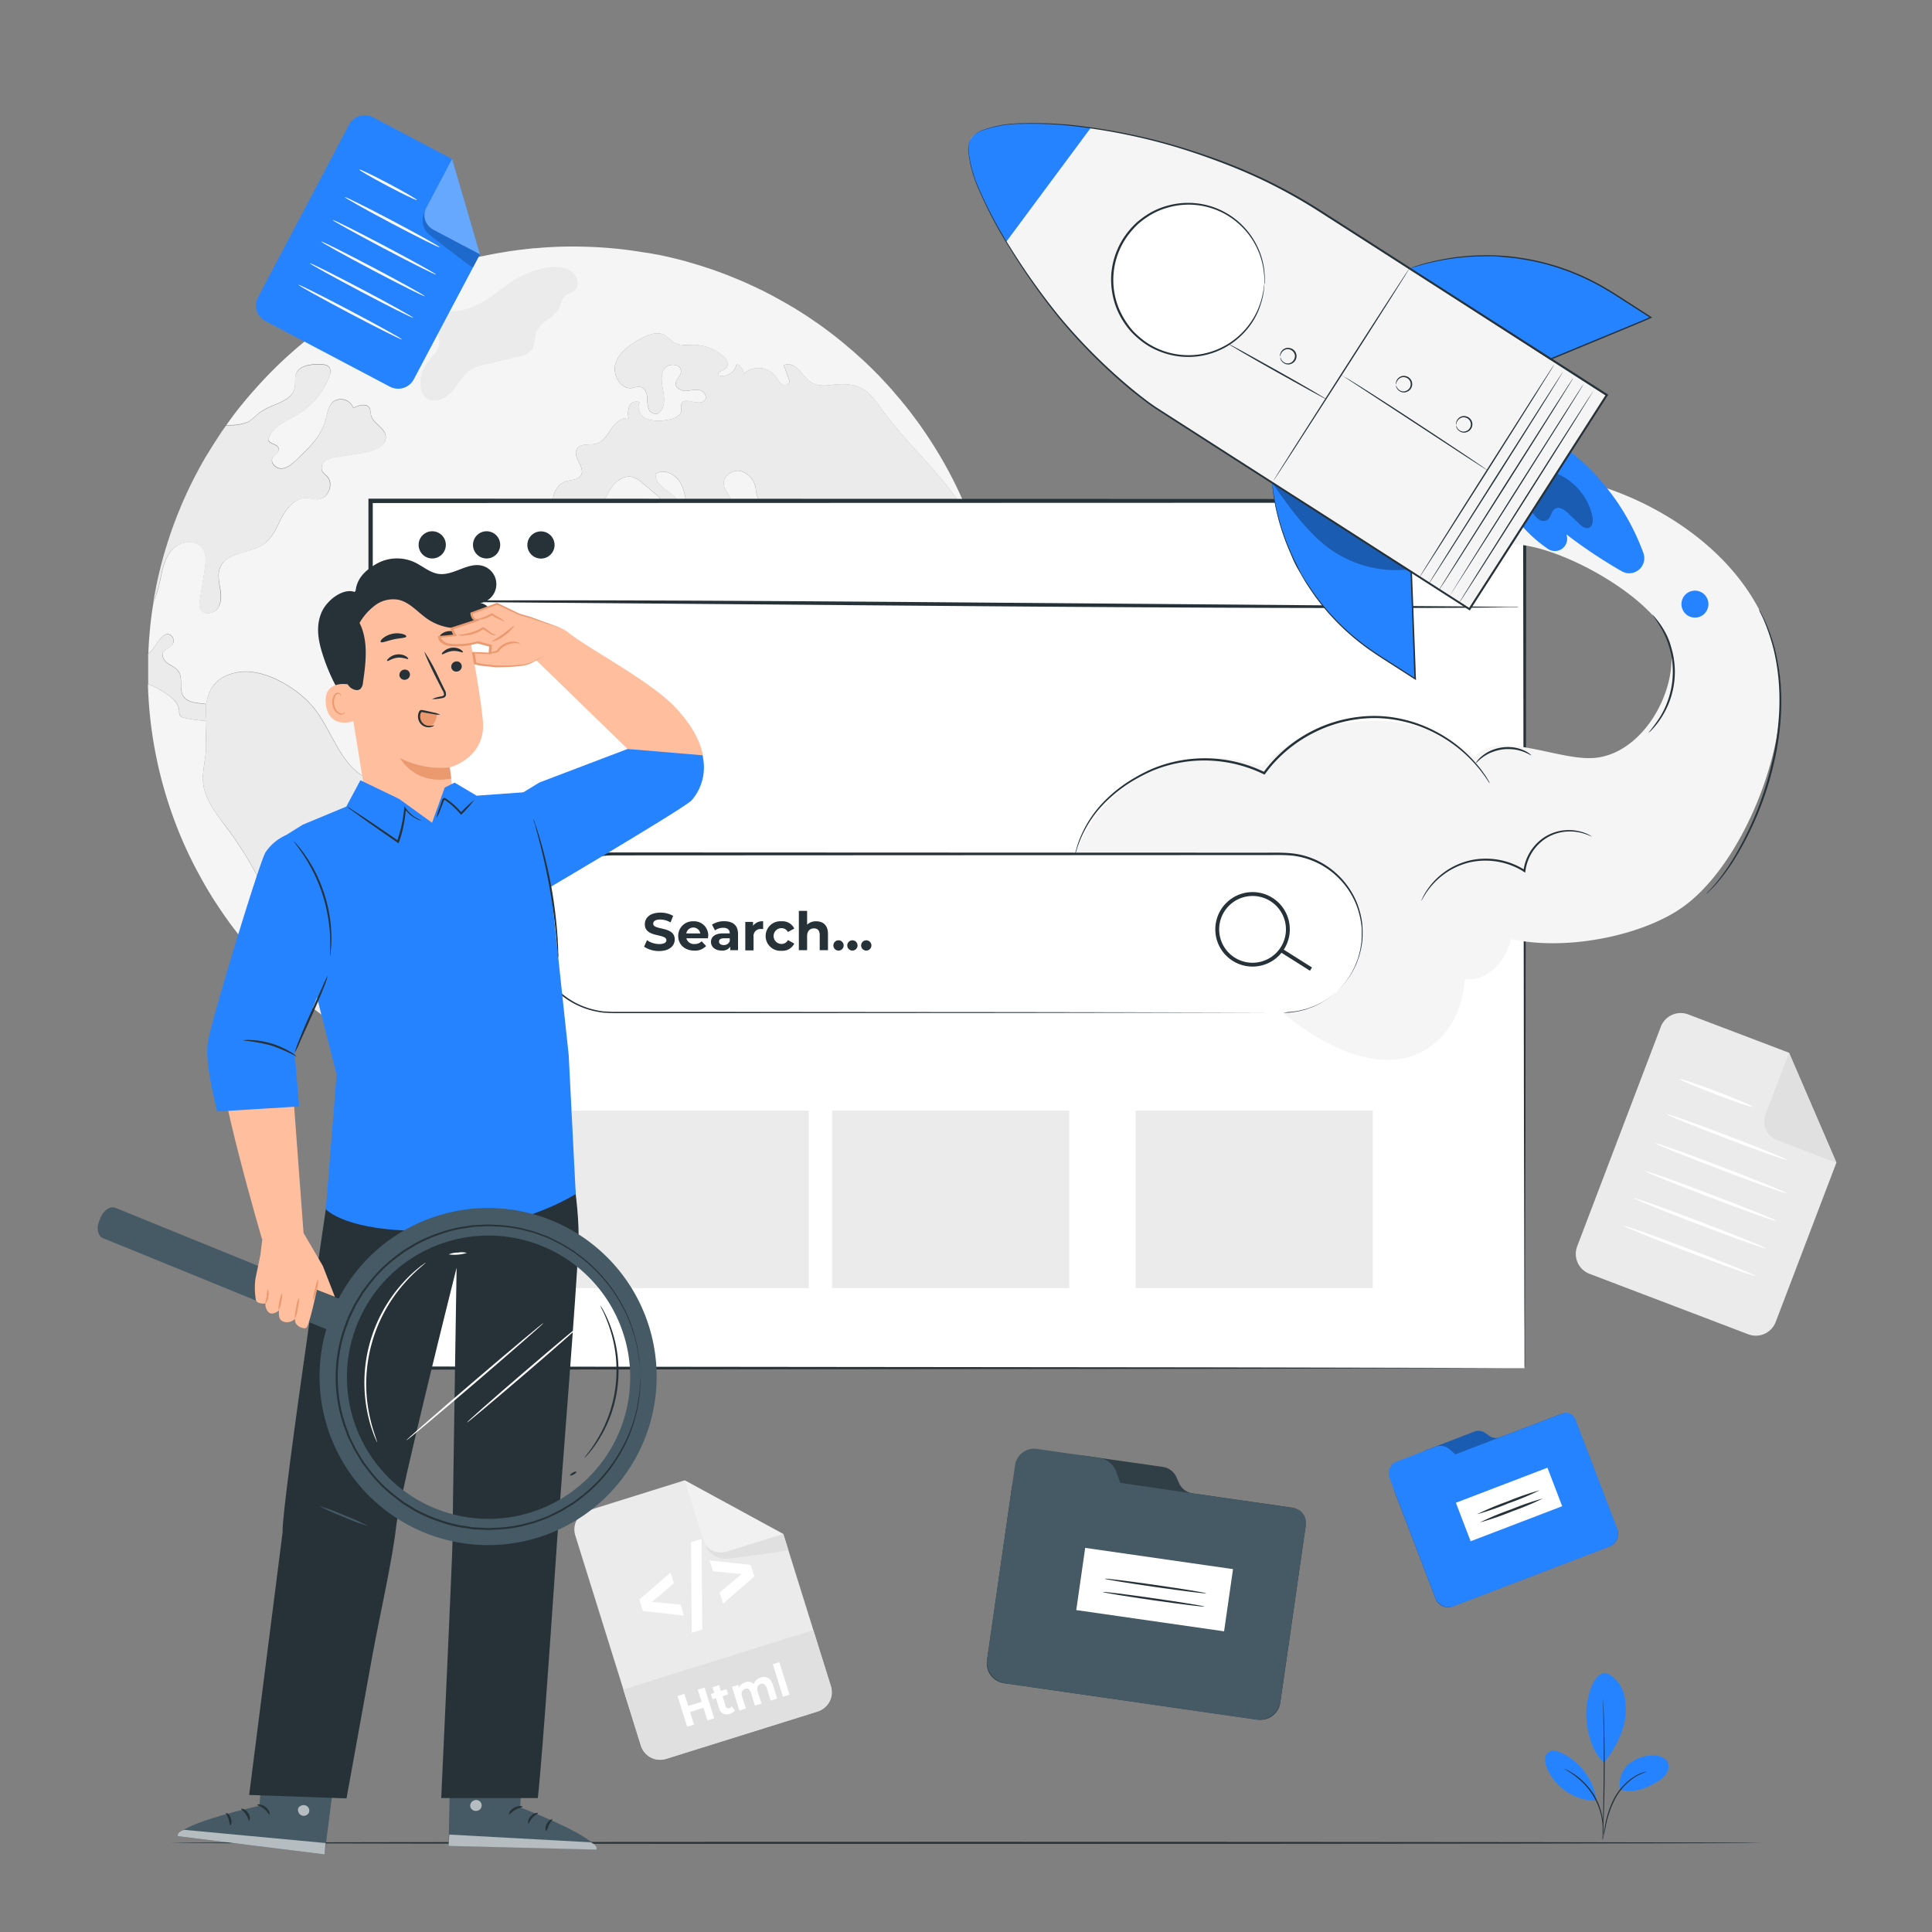 <svg xmlns="http://www.w3.org/2000/svg" viewBox="0 0 500 500"><rect x="0" y="0" width="500" height="500" fill="#808080" stroke="none"/><g id="freepik--background-complete--inject-2"><path d="M452.43,345.3l-41.07-15.64a5.51,5.51,0,0,1-3.19-7.1l21.65-56.84a5.51,5.51,0,0,1,7.1-3.19L463,272.45l12.25,28.46-15.7,41.21A5.49,5.49,0,0,1,452.43,345.3Z" style="fill:#ebebeb"></path><path d="M463,272.45l-6.1,16a5.12,5.12,0,0,0,3,6.6l15.39,5.86Z" style="fill:#e0e0e0"></path><path d="M453.68,286.49c-.08.2-4.4-1.25-9.64-3.25s-9.44-3.78-9.36-4,4.39,1.25,9.64,3.25S453.76,286.28,453.68,286.49Z" style="fill:#fff"></path><path d="M462.51,300.21c-.08.2-7.15-2.3-15.78-5.59s-15.58-6.12-15.5-6.32,7.14,2.29,15.78,5.58S462.58,300,462.51,300.21Z" style="fill:#fff"></path><path d="M462.44,308.83c-.07.21-7.77-2.53-17.18-6.12s-17-6.65-16.9-6.86,7.77,2.53,17.18,6.12S462.52,308.63,462.44,308.83Z" style="fill:#fff"></path><path d="M459.73,316c-.08.21-7.77-2.53-17.18-6.12s-17-6.66-16.91-6.86,7.77,2.53,17.19,6.12S459.81,315.75,459.73,316Z" style="fill:#fff"></path><path d="M457,323.09c-.08.2-7.78-2.54-17.19-6.12s-17-6.66-16.9-6.87,7.77,2.54,17.18,6.12S457.09,322.88,457,323.09Z" style="fill:#fff"></path><path d="M454.3,330.21c-.08.21-7.77-2.53-17.18-6.11s-17-6.66-16.91-6.87,7.77,2.53,17.19,6.12S454.38,330,454.3,330.21Z" style="fill:#fff"></path><path d="M258,162.9c-.12-1.26-.26-2.5-.43-3.73s-.37-2.61-.59-3.91c.22,1.3.42,2.6.59,3.91S257.83,161.64,258,162.9Z" style="fill:#f5f5f5"></path><path d="M247.94,178.36c-1.08-2.44-1.32-5.14-2-7.71a5.09,5.09,0,0,0-2.31-3.45,21.17,21.17,0,0,0-2.78-.63c-3.26-1-4.14-5.52-7.23-6.93a10.33,10.33,0,0,0-3.1-.65c-4.13-.49-8.41-1.92-11-5.16a20.46,20.46,0,0,0-2.55-3.14c-1.06-.85-2.7-1.22-3.73-.35q1.31,2.63,2.58,5.22a13.77,13.77,0,0,0,2.9,4.34,4.64,4.64,0,0,0,4.86,1,3.24,3.24,0,0,1,1.64-.57,1.76,1.76,0,0,1,1.06.68c2.25,2.49,1.52,6.62-.68,9.17s-5.42,3.85-8.54,5.09a6.69,6.69,0,0,1-3.49.68c-2.16-.4-3.31-2.76-3.94-4.87-1.41-4.67-2.09-9.74-5-13.68a16.67,16.67,0,0,1-2.63-3.82c-.6-1.57-.46-3.4-1.4-4.77s-3.05-2.29-3.19-4a3.19,3.19,0,0,1,2-2.83c1.12-.54,2.37-.69,3.52-1.16.45-.2,1-.53,1-1,0-.74-1-1-1.28-1.71s.51-1.49.84-2.23c.72-1.71-1.06-3.44-2.79-4.14s-3.78-1.2-4.58-2.87a10,10,0,0,1-.56-2.5,5.45,5.45,0,0,0-4.08-4.49c-2.14-.35-4.51,1.55-4.17,3.68.21,1.16,1.09,2.07,1.56,3.15s.34,2.69-.77,3c-1.83.56-3.59-2.79-5.13-1.63.63,2.14,1.24,4.28,1.87,6.45-2.41,1.22-5.28-1-6.31-3.51s-1.07-5.35-2.29-7.76-4.51-4.21-6.6-2.51c-.11,3.11,4,4.36,5.8,6.87,1.31,1.82,1.12,4.76-.82,5.91s-5-.85-4.23-3c.26-.73.87-1.34.94-2.13.07-1-.75-1.76-1.5-2.39l-3.5-2.94a7.38,7.38,0,0,0-2.5-1.57c-2.4-.7-4.81,1.25-6.08,3.4s-2,4.69-3.75,6.48c-2.53,2.62-7.32,2.77-9.69,0s-1.17-7.87,2.33-8.86c1.33-.36,3-.33,3.7-1.5,1.22-2.07-2.27-4.72-1.06-6.81.92-1.61,3.36-.88,5.14-1.42s2.75-2.31,3.8-3.85,2.65-3,4.46-2.65a5.58,5.58,0,0,1,.19-3.17,2,2,0,0,1,2.67-1c-.89,1.47.18,3.51,1.73,4.24a9.35,9.35,0,0,0,5.07.36c1.71-.2,3.85-.83,4-2.54,0-.56-.16-1.15,0-1.67.75-2,4.52.76,6-.88.83-.85-.09-2.37-1.26-2.65s-2.35.14-3.54.18-2.63-.58-2.68-1.76,1.25-2,1.39-3.16c.23-2-3.08-2.45-4.25-.87s-.75,3.77-.4,5.7.54,4.22-.89,5.58c-.61.92-2.2.44-2.72-.54a7.92,7.92,0,0,1-.51-3.26c-.08-1.12-.57-2.37-1.65-2.67a6,6,0,0,0-2.32.26c-3,.37-5.14-3.55-4.19-6.45s3.7-4.77,6.37-6.25c2-1.08,4.37-2.1,6.31-1,.9.51,1.53,1.38,2.42,1.9,1.54.91,3.44.58,5.2.61a12.13,12.13,0,0,1,7.58,3c.78.71,1.52,1.9.91,2.75s-2.57,1.1-2.24,2.16a3.78,3.78,0,0,0,4.75-3,3.2,3.2,0,0,1,1.83,2.58,5.66,5.66,0,0,1,8.28.68,7.09,7.09,0,0,0,1.53,2c.7.46,1.92.23,2-.59a1.88,1.88,0,0,0-.14-.77c-.42-1.18-.86-2.35-1.28-3.52,1.63-.87,3.54.49,4.64,2,4.08,5.45,7,2.17,12.74,3.06,3.89.6,5.6,3.09,7.8,6.1,6.73,9.28,15.62,16.88,21.74,26.57.64,1,1.23,2,1.79,3.09-.1-.26-.19-.53-.3-.79a106.71,106.71,0,0,0-8.89-18.07c-.75-1.22-1.51-2.43-2.3-3.61-.49-.74-1-1.48-1.5-2.2-.64-.94-1.32-1.85-2-2.75-.54-.74-1.08-1.45-1.64-2.15-.38-.49-.78-1-1.19-1.46a20.36,20.36,0,0,0-1.36-1.64L230.93,101c-.14-.18-.3-.35-.47-.53-.51-.59-1.05-1.16-1.59-1.74a.4.4,0,0,0-.15-.17c-.14-.16-.3-.32-.46-.47-.43-.49-.9-1-1.36-1.43-.75-.77-1.51-1.54-2.3-2.27-.64-.64-1.3-1.25-2-1.86s-1.19-1.09-1.8-1.61-1.19-1-1.8-1.53-1.48-1.24-2.25-1.85h0c-2.11-1.69-4.29-3.29-6.52-4.79-.56-.39-1.1-.75-1.66-1.12s-1.13-.73-1.69-1.08-1.13-.72-1.71-1.05-1.15-.69-1.72-1-.93-.54-1.4-.78a6.36,6.36,0,0,0-.71-.4c-1-.56-2-1.1-3-1.6-.5-.27-1-.53-1.53-.77s-1.31-.65-2-.94a1.38,1.38,0,0,0-.3-.14c-.59-.28-1.18-.56-1.79-.82-.86-.37-1.71-.73-2.57-1.08s-1.95-.8-2.94-1.17-2.2-.82-3.32-1.19-2.24-.75-3.38-1.09-2.26-.67-3.41-1q-3.41-.91-6.89-1.62s-.09,0-.12,0c-.89-.17-1.78-.34-2.67-.48a.68.68,0,0,0-.17,0c-.39-.07-.79-.14-1.19-.19-1.65-.28-3.33-.51-5-.7l-.61-.07c-.49-.07-1-.1-1.48-.15-1.12-.11-2.23-.2-3.37-.27s-2.35-.14-3.53-.17-2.48-.07-3.72-.07c-3.27,0-6.52.14-9.73.44-.76,0-1.51.12-2.26.2l-2.35.28c-.79.11-1.57.21-2.34.33l-2.34.39c-.66.1-1.34.22-2,.36q-2.46.48-4.86,1c-.75.17-1.5.37-2.25.58s-1.5.4-2.24.61c-1.23.34-2.44.73-3.64,1.11h0c-1,.33-2,.66-2.92,1,0,0-.06,0-.07,0-1,.35-2,.71-2.93,1.1l-.16,0c-.89.35-1.78.72-2.65,1.08-1.1.45-2.18.94-3.24,1.43-.91.42-1.8.84-2.67,1.27s-1.88.94-2.81,1.43l-.1.06c-.89.47-1.78,1-2.65,1.46s-1.8,1-2.69,1.59h0c-.84.5-1.66,1-2.48,1.53-.31.19-.61.4-.92.61-.87.56-1.71,1.13-2.56,1.73-1,.71-2.06,1.46-3.07,2.21s-1.76,1.34-2.62,2a110,110,0,0,0-13.7,13c-1.48,1.64-2.88,3.31-4.24,5q-1.72,2.19-3.33,4.48c-1,1.33-1.88,2.69-2.77,4.07.89-1.38,1.82-2.74,2.77-4.07l.84-.09a12.84,12.84,0,0,0,4.64-.75c1.31-.64,2.23-1.81,3.42-2.65,3-2.16,8-2.56,8.82-6.19.28-1.22-.06-2.54.4-3.71.85-2.18,3.76-2.49,6.1-2.46,1,0,2.16.14,2.61,1a2.53,2.53,0,0,1-.1,2,18.93,18.93,0,0,1-8,9.83c-3,1.85-7,3.28-7.83,6.73.42,1.17,2.55,1.08,2.72,2.3.12,1-1.13,1.48-1.59,2.35-.66,1.28.86,2.83,2.3,2.76s2.65-1.12,3.72-2.09c3.17-3,6.5-6.12,7.65-10.31.49-1.72.66-3.75,2.06-4.9a3.4,3.4,0,0,1,5.17,1.66c1.38-.77,3.53-1.34,4.24.09a7.42,7.42,0,0,1,.3,1.64c.45,2.23,3.5,3.24,3.82,5.49.36,2.59-3,3.94-5.57,4.34l-7.06,1.11a6.54,6.54,0,0,0-2.92.94,2.3,2.3,0,0,0-.88,2.74,6.92,6.92,0,0,0,1.22,1.26c2,2,.35,6-2.4,6.06-.94,0-1.87-.31-2.81-.35-2.79-.12-5,2.34-6.33,4.8s-2.31,5.26-4.55,6.94c-3.59,2.7-9.78,2.07-11.52,6.22-.7,1.67-.33,3.56,0,5.35s.4,3.77-.65,5.25-3.71,1.78-4.48.14a4.06,4.06,0,0,1-.1-2.32c.42-2.58.82-5.16,1.22-7.74.3-1.92.56-4.06-.58-5.63-1.58-2.2-5.14-2-7.2-.23s-2.89,4.52-3.46,7.15a31.22,31.22,0,0,1-2,6.94h0c-.37,2.16-.67,4.36-.89,6.57s-.39,4.52-.47,6.82a11,11,0,0,0,.89-.84c1.1-1.13,3.31-5.93,5.3-3.57a1.79,1.79,0,0,1,0,2.18c-.61.78-1.83,1-2.3,1.81-.57,1,.23,2.26,1.17,2.93s2.09,1.09,2.75,2.05c1.28,1.83.06,4.61,1.29,6.47,1.07,1.61,3.33,1.71,5.27,1.92l.66.1c.54-3.83,2.34-6.95,7.57-8.14,7.21-1.64,16.7,4.34,20.76,9.78,4.53,6.09,6.67,14.7,13.61,17.75,5,2.18,12,1.39,14.45,6.26,2.17,4.36-1.6,9.25-2.18,14.08-.36,3.19.68,6.37.93,9.56s-.72,6.93-3.63,8.28c-1.62.73-3.66.64-5,1.86-2.31,2.2-.41,6.73-2.73,8.93a12.19,12.19,0,0,1-3,1.55c-5.21,2.63-5.07,10.3-2.65,15.62.09.19.18.36.26.56A110.17,110.17,0,0,0,200,271.08h0a111.79,111.79,0,0,0,9.74-5.87,109.15,109.15,0,0,0,13.69-10.88,107.65,107.65,0,0,0,8.36-8.73c1.85-2.13,3.6-4.34,5.27-6.61.85-1.17,1.69-2.34,2.47-3.54a105.15,105.15,0,0,0,6.58-11,106.73,106.73,0,0,0,7.13-17.19,107.86,107.86,0,0,0,4.2-18.67c.33-2.47.59-5,.76-7.51a6.34,6.34,0,0,1-4.42,2C251.19,183,249,180.8,247.94,178.36Z" style="fill:#f5f5f5"></path><path d="M52.59,202.76c-.34-3.15.7-6.31.75-9.5,0-2.19-.12-4.51-.15-6.73a29.39,29.39,0,0,1-5.6-.78,1.73,1.73,0,0,1-1-.52,2,2,0,0,1-.22-1.17c-.14-2.48-2.53-4.11-4.67-5.35a18.52,18.52,0,0,0-3.4-1.68c0,.27,0,.51,0,.77a109.89,109.89,0,0,0,7,34.95A104.74,104.74,0,0,0,52,227.19c1.08,2,2.27,4,3.5,5.91,1.54,2.39,3.14,4.72,4.87,7s3.31,4.27,5.11,6.29a105.26,105.26,0,0,0,7.79,8c2.42,2.27,4.95,4.41,7.58,6.45-6-16.14-11.68-32.61-22-46.35C56.2,210.89,53.1,207.23,52.59,202.76Z" style="fill:#f5f5f5"></path><path d="M38.25,171.82c0,.67,0,1.33,0,2s0,1.07,0,1.61c0-.54,0-1.07,0-1.61S38.24,172.49,38.25,171.82Z" style="fill:#f5f5f5"></path><g style="opacity:0.6"><path d="M87,265.3c.92.62,1.86,1.23,2.81,1.83l2,1.22-2-1.22C88.9,266.53,88,265.92,87,265.3Z" style="fill:#f5f5f5"></path></g><path d="M180.33,258.39a9.4,9.4,0,0,1-2.05-.22,6.73,6.73,0,0,1-4.86-3.68,12.51,12.51,0,0,1-.85-4.8,18,18,0,0,0-.35-3.28,17.26,17.26,0,0,0-2.58-5.26,18.33,18.33,0,0,1-3.45-12.42l0-.68c-.58-19.37-6-35.1-15.62-45.48a10.6,10.6,0,0,0-4.73-3.35,5.9,5.9,0,0,0-6.07,2.1,12.33,12.33,0,0,0-.91,1.49,8.46,8.46,0,0,1-1.59,2.27,4.55,4.55,0,0,1-3.88,1,7,7,0,0,1-4.84-3.34c-1.71-3-1.4-6.72-1.15-9.71l1-12c.16-1.86.37-4.4,1.87-6.14a10.26,10.26,0,0,1,4.47-2.56,13.32,13.32,0,0,0,3.44-1.65c1.93-1.45,2.79-3.73,3.7-6.14a24.77,24.77,0,0,1,1.75-4,7.41,7.41,0,0,1,6.9-3.39,3.19,3.19,0,0,1,2.53,1.69,7.59,7.59,0,0,1,4.49-4.11c4-1.15,8.84,2,13.53,5.05,4.29,2.79,8.33,5.41,11.51,4.83a24.71,24.71,0,0,0,2.4-.59,12.67,12.67,0,0,1,5.17-.71c4.63.65,7,5.67,8.53,10l7.53,21c.94,2.62,2.15,5.49,4.64,6.46a9.47,9.47,0,0,0,3.14.46,10.5,10.5,0,0,1,3.28.47,5.26,5.26,0,0,1,3.46,4.24c.64,3.48-1.1,8-4.05,10.58h0a48.76,48.76,0,0,1-4.42,3.25c-3.4,2.32-6.62,4.51-8,8.11a19.47,19.47,0,0,0-.93,6.15,18.93,18.93,0,0,1-1.07,6.63,19.15,19.15,0,0,1-3.27,4.77,29.54,29.54,0,0,0-2.19,2.79c-2.41,3.63-3.08,8.14-3.73,12.49-.08.56-.16,1.12-.25,1.67-.75,4.86-2.05,10.27-6,13.65A10.17,10.17,0,0,1,180.33,258.39Z" style="fill:#ebebeb"></path><g style="opacity:0.6"><path d="M38.32,169.22h0c0,.21,0,.4,0,.61,0,.66,0,1.33,0,2,0-.66,0-1.33,0-2C38.28,169.62,38.3,169.43,38.32,169.22Z" style="fill:#f5f5f5"></path></g><g style="opacity:0.6"><path d="M38.24,175.42c0,.54,0,1.08,0,1.61h0C38.25,176.5,38.25,176,38.24,175.42Z" style="fill:#f5f5f5"></path></g><path d="M53.38,182.26l-.66-.1c-1.94-.21-4.2-.31-5.27-1.92-1.23-1.86,0-4.64-1.29-6.47-.66-1-1.81-1.37-2.75-2.05s-1.75-1.92-1.17-2.93c.47-.86,1.69-1,2.3-1.81a1.79,1.79,0,0,0,0-2.18c-2-2.36-4.2,2.44-5.3,3.57a11,11,0,0,1-.89.84h0c0,.21,0,.4,0,.61,0,.66,0,1.33,0,2s0,1.33,0,2,0,1.07,0,1.61,0,1.08,0,1.61a18.13,18.13,0,0,1,3.39,1.68c2.15,1.23,4.54,2.87,4.68,5.35a2,2,0,0,0,.22,1.17,1.73,1.73,0,0,0,1,.52,29.39,29.39,0,0,0,5.6.78" style="fill:#ebebeb"></path><path d="M53.19,186.53c0,2.22.19,4.54.15,6.73-.05,3.19-1.09,6.35-.74,9.5.5,4.47,3.6,8.13,6.31,11.72,10.28,13.74,16,30.21,22,46.35h0c1.11.89,2.25,1.73,3.4,2.55.9.65,1.82,1.29,2.75,1.92s1.86,1.23,2.81,1.83l2,1.22c-.08-.2-.17-.37-.26-.56-2.42-5.32-2.56-13,2.65-15.62a12.19,12.19,0,0,0,3-1.55c2.32-2.2.42-6.73,2.73-8.93,1.31-1.22,3.35-1.13,5-1.86,2.91-1.35,3.86-5.08,3.63-8.28s-1.29-6.37-.93-9.56c.58-4.83,4.35-9.72,2.18-14.08-2.42-4.87-9.48-4.08-14.45-6.26C88.38,198.6,86.24,190,81.71,183.9c-4.06-5.44-13.55-11.42-20.76-9.78-5.23,1.19-7,4.31-7.57,8.14" style="fill:#ebebeb"></path><path d="M45.13,141.73c2.06-1.76,5.62-2,7.2.23,1.14,1.57.88,3.71.58,5.63-.4,2.58-.8,5.16-1.22,7.74a4.06,4.06,0,0,0,.1,2.32c.77,1.64,3.45,1.32,4.48-.14s.93-3.47.65-5.25-.65-3.68,0-5.35c1.74-4.15,7.93-3.52,11.52-6.22,2.24-1.68,3.23-4.48,4.55-6.94s3.54-4.92,6.33-4.8c.94,0,1.87.39,2.81.35,2.75-.08,4.36-4.11,2.4-6.06A6.92,6.92,0,0,1,83.36,122a2.3,2.3,0,0,1,.88-2.74,6.54,6.54,0,0,1,2.92-.94l7.06-1.11c2.6-.4,5.93-1.75,5.57-4.34-.32-2.25-3.37-3.26-3.82-5.49a7.42,7.42,0,0,0-.3-1.64c-.71-1.43-2.86-.86-4.24-.09A3.4,3.4,0,0,0,86.26,104c-1.4,1.15-1.57,3.18-2.06,4.9-1.15,4.19-4.48,7.36-7.65,10.31-1.07,1-2.27,2-3.72,2.09s-3-1.48-2.3-2.76c.46-.87,1.71-1.37,1.59-2.35-.17-1.22-2.3-1.13-2.72-2.3.84-3.45,4.79-4.88,7.83-6.73a18.93,18.93,0,0,0,8-9.83,2.53,2.53,0,0,0,.1-2c-.45-.87-1.62-1-2.61-1-2.34,0-5.25.28-6.1,2.46-.46,1.17-.12,2.49-.4,3.71-.82,3.63-5.79,4-8.82,6.19-1.19.84-2.11,2-3.42,2.65a12.84,12.84,0,0,1-4.64.75l-.84.09c-1,1.33-1.88,2.69-2.77,4.07S54,117,53.15,118.39a109.49,109.49,0,0,0-9.55,21.3c-.85,2.61-1.61,5.26-2.26,7.95s-1.21,5.42-1.66,8.18a31.22,31.22,0,0,0,2-6.94C42.24,146.25,43.09,143.49,45.13,141.73Z" style="fill:#ebebeb"></path><path d="M137.54,90.64c1-1.37.73-3.33,1.41-4.91,1.12-2.62,4.61-3.56,5.82-6.15.46-1,.58-2.21,1.39-2.94s1.68-.75,2.4-1.3c1.63-1.25.95-4.08-.77-5.18-4.32-2.76-12.27.43-16,3.14-4.8,3.47-9.49,7.65-15.88,7.24-1.76-.11-3.59-.59-5.24,0s-2.67,3.1-1.25,4.14c.79.59,1.91.42,2.81.84,1.64.76,1.81,3.14,1,4.77S111,93.16,110,94.71a8.26,8.26,0,0,0-1.18,5,4.58,4.58,0,0,0,1.49,3.25c2,1.58,5,.22,6.69-1.68s2.85-4.37,5-5.68a12.36,12.36,0,0,1,3.58-1.24l8.33-2A6.1,6.1,0,0,0,137.54,90.64Z" style="fill:#ebebeb"></path><g style="opacity:0.6"><path d="M258.46,172.29c0-1.58-.06-3.16-.15-4.72.09,1.56.14,3.14.15,4.72,0,.51,0,1,0,1.52,0,2.44-.09,4.84-.23,7.25.14-2.41.23-4.81.23-7.25C258.49,173.3,258.49,172.8,258.46,172.29Z" style="fill:#f5f5f5"></path></g><g style="opacity:0.6"><path d="M251.57,135.34c.52,1.39,1,2.79,1.48,4.21-.46-1.42-1-2.82-1.48-4.21,0,0,0,0,0,0h0Z" style="fill:#f5f5f5"></path></g><path d="M258.46,172.29c0-1.58-.06-3.16-.15-4.72s-.2-3.12-.36-4.67c-.12-1.26-.26-2.5-.43-3.73s-.37-2.61-.59-3.91a106.48,106.48,0,0,0-2.57-11.44c-.41-1.43-.85-2.86-1.31-4.27s-1-2.82-1.48-4.21v0h0c-.56-1-1.15-2.08-1.79-3.09-6.12-9.69-15-17.29-21.74-26.57-2.2-3-3.91-5.5-7.8-6.1-5.75-.89-8.66,2.39-12.74-3.06-1.1-1.47-3-2.83-4.64-2,.42,1.17.86,2.34,1.28,3.52a1.88,1.88,0,0,1,.14.77c-.09.82-1.31,1-2,.59a7.09,7.09,0,0,1-1.53-2,5.66,5.66,0,0,0-8.28-.68,3.2,3.2,0,0,0-1.83-2.58,3.78,3.78,0,0,1-4.75,3c-.33-1.06,1.57-1.25,2.24-2.16s-.13-2-.91-2.75a12.13,12.13,0,0,0-7.58-3c-1.76,0-3.66.3-5.2-.61-.89-.52-1.52-1.39-2.42-1.9-1.94-1.1-4.36-.08-6.31,1-2.67,1.48-5.42,3.34-6.37,6.25s1.16,6.82,4.19,6.45a6,6,0,0,1,2.32-.26c1.08.3,1.57,1.55,1.65,2.67a7.92,7.92,0,0,0,.51,3.26c.52,1,2.11,1.46,2.72.54,1.43-1.36,1.25-3.64.89-5.58s-.75-4.11.4-5.7,4.48-1.08,4.25.87c-.14,1.15-1.44,2-1.39,3.16s1.5,1.81,2.68,1.76,2.39-.47,3.54-.18,2.09,1.8,1.26,2.65c-1.45,1.64-5.22-1.16-6,.88-.21.52,0,1.11,0,1.67-.14,1.71-2.28,2.34-4,2.54a9.35,9.35,0,0,1-5.07-.36c-1.55-.73-2.62-2.77-1.73-4.24a2,2,0,0,0-2.67,1,5.58,5.58,0,0,0-.19,3.17c-1.81-.4-3.43,1.13-4.46,2.65s-2,3.31-3.8,3.85-4.22-.19-5.14,1.42c-1.21,2.09,2.28,4.74,1.06,6.81-.7,1.17-2.37,1.14-3.7,1.5-3.5,1-4.72,6.12-2.33,8.86s7.16,2.58,9.69,0c1.76-1.79,2.48-4.32,3.75-6.48s3.68-4.1,6.08-3.4a7.38,7.38,0,0,1,2.5,1.57l3.5,2.94c.75.63,1.57,1.41,1.5,2.39-.07.79-.68,1.4-.94,2.13-.73,2.11,2.32,4.11,4.23,3s2.13-4.09.82-5.91c-1.81-2.51-5.91-3.76-5.8-6.87,2.09-1.7,5.38.09,6.6,2.51s1.26,5.27,2.29,7.76,3.9,4.73,6.31,3.51c-.63-2.17-1.24-4.31-1.87-6.45,1.54-1.16,3.3,2.19,5.13,1.63,1.11-.34,1.25-2,.77-3s-1.35-2-1.56-3.15c-.34-2.13,2-4,4.17-3.68a5.45,5.45,0,0,1,4.08,4.49,10,10,0,0,0,.56,2.5c.8,1.67,2.87,2.18,4.58,2.87s3.51,2.43,2.79,4.14c-.33.74-1.11,1.46-.84,2.23s1.28,1,1.28,1.71c0,.48-.53.81-1,1-1.15.47-2.4.62-3.52,1.16a3.19,3.19,0,0,0-2,2.83c.14,1.74,2.21,2.58,3.19,4s.8,3.2,1.4,4.77a16.67,16.67,0,0,0,2.63,3.82c2.89,3.94,3.57,9,5,13.68.63,2.11,1.78,4.47,3.94,4.87a6.69,6.69,0,0,0,3.49-.68c3.12-1.24,6.36-2.56,8.54-5.09s2.93-6.68.68-9.17a1.76,1.76,0,0,0-1.06-.68,3.24,3.24,0,0,0-1.64.57,4.64,4.64,0,0,1-4.86-1,13.77,13.77,0,0,1-2.9-4.34q-1.28-2.59-2.58-5.22c1-.87,2.67-.5,3.73.35a20.46,20.46,0,0,1,2.55,3.14c2.59,3.24,6.87,4.67,11,5.16a10.33,10.33,0,0,1,3.1.65c3.09,1.41,4,6,7.23,6.93a21.17,21.17,0,0,1,2.78.63,5.09,5.09,0,0,1,2.31,3.45c.72,2.57,1,5.27,2,7.71s3.25,4.65,5.9,4.69a6.34,6.34,0,0,0,4.42-2v0c.14-2.41.23-4.81.23-7.25C258.49,173.3,258.49,172.8,258.46,172.29Z" style="fill:#ebebeb"></path><path d="M213.87,218c-1.64.32-2,1.28-2.86,2.5-1.16,1.58-2.82,3.17-3.88,4.73-1.79,2.65-.18,6.77-2.54,9-.48.46-1.1.75-1.53,1.25a2.79,2.79,0,0,0,.57,3.85,3.78,3.78,0,0,0,4.1.08,6.07,6.07,0,0,0,2.52-3.44,5.75,5.75,0,0,1,1.27-2.82c1.35-1.18,3.45-.3,5.22-.55C224.3,231.56,221.05,216.6,213.87,218Z" style="fill:#ebebeb"></path><path d="M211.68,442.9l-39.34,12.3a5.16,5.16,0,0,1-6.46-3.39l-17-54.45a5.16,5.16,0,0,1,3.39-6.46l24.94-7.8L202.72,397l12.34,39.47A5.16,5.16,0,0,1,211.68,442.9Z" style="fill:#ebebeb"></path><path d="M163.19,429.07h51.53a0,0,0,0,1,0,0v15a5.46,5.46,0,0,1-5.46,5.46H168.53a5.33,5.33,0,0,1-5.33-5.33V429.07A0,0,0,0,1,163.19,429.07Z" transform="translate(-122.48 76.4) rotate(-17.36)" style="fill:#e0e0e0"></path><path d="M182.34,436.74l2.49,7.95-1.77.56-1-3.27-3.46,1.09,1,3.26-1.76.55-2.48-7.95,1.76-.55,1,3.13,3.46-1.08-1-3.14Z" style="fill:#fff"></path><path d="M190.2,442.69a2.47,2.47,0,0,1-1.26.82,2.06,2.06,0,0,1-2.87-1.51l-.79-2.51-.9.28-.43-1.36.91-.28-.47-1.49,1.7-.53.46,1.49,1.46-.46.43,1.36L187,439l.78,2.49a.72.72,0,0,0,1,.57,1.06,1.06,0,0,0,.61-.44Z" style="fill:#fff"></path><path d="M200.05,436.09l1.09,3.5-1.69.53-1-3.22c-.31-1-.88-1.31-1.56-1.1s-1.14.92-.8,2l1,3.07-1.7.53-1-3.23c-.31-1-.86-1.32-1.56-1.1s-1.13.92-.79,2l1,3.06-1.7.53-1.91-6.11,1.62-.5.22.7a2.46,2.46,0,0,1,1.59-1.37,2.27,2.27,0,0,1,2.24.4,2.72,2.72,0,0,1,1.8-1.66C198.2,433.7,199.47,434.23,200.05,436.09Z" style="fill:#fff"></path><path d="M200,430.69l1.7-.53,2.63,8.42-1.7.53Z" style="fill:#fff"></path><path d="M174.41,409.75l-5.67,4.82,7.4.7.88,2.84-10.63-1.19-.92-2.95,8.06-7Z" style="fill:#fff"></path><path d="M178.82,399.15l2.72-.85.21,23.42-2.73.85Z" style="fill:#fff"></path><path d="M194.28,405l.92,3-8.06,7-.89-2.84,5.68-4.79-7.4-.73-.88-2.81Z" style="fill:#fff"></path><g style="opacity:0.3"><path d="M177.18,383.1l4.8,15.33a4.79,4.79,0,0,0,6,3.14l14.74-4.6Z" style="fill:#fff"></path></g><path d="M182.6,399.71a5.32,5.32,0,0,0,5.58,3.67,4.55,4.55,0,0,0,.52,0c2-.26,15.4-2,15.31-2.25L202.72,397,188,401.58S184.27,402.6,182.6,399.71Z" style="fill:#e0e0e0"></path></g><g id="freepik--Floor--inject-2"><path d="M455.94,476.93c0,.14-92.21.26-205.93.26s-205.95-.12-205.95-.26,92.19-.26,206-.26S455.94,476.79,455.94,476.93Z" style="fill:#263238"></path></g><g id="freepik--Window--inject-2"><rect x="95.87" y="129.64" width="298.69" height="224.44" style="fill:#fff"></rect><path d="M394.56,354.08s0-.36,0-1.05,0-1.72,0-3.07c0-2.7,0-6.7-.05-11.93,0-10.44-.06-25.78-.11-45.36-.05-39.1-.13-95.16-.22-163l.43.43-298.66.09h0l.52-.52c0,80.7,0,157.11,0,224.44l-.47-.47,215.58.23,61.23.13,16.25.06,4.19,0,1.07,0h0l-1.05,0-4.13,0-16.16.06-61.12.13-215.89.23H95.4v-.47c0-67.33,0-143.74-.05-224.44v-.52h.55l298.66.1H395v.42c-.09,68-.16,124.14-.22,163.3-.05,19.54-.08,34.84-.11,45.26,0,5.19,0,9.17,0,11.85,0,1.33,0,2.34,0,3S394.56,354.08,394.56,354.08Z" style="fill:#263238"></path><path d="M393.06,157.13a6.09,6.09,0,0,1-.75.05l-2.22,0-8.52.09c-7.39.06-18.1.09-31.32.08-26.46,0-63-.19-103.36-.52l-103.36-.83-31.33-.25-8.51-.1-2.22-.06a3.29,3.29,0,0,1-.75,0,3.29,3.29,0,0,1,.75-.05l2.22,0,8.51-.09c7.4-.06,18.1-.09,31.33-.09,26.45,0,63,.2,103.37.53l103.35.83,31.33.24,8.51.11,2.22,0A3.58,3.58,0,0,1,393.06,157.13Z" style="fill:#263238"></path><path d="M115.38,141a3.52,3.52,0,1,1-3.51-3.51A3.52,3.52,0,0,1,115.38,141Z" style="fill:#263238"></path><path d="M129.45,141a3.52,3.52,0,1,1-3.52-3.51A3.52,3.52,0,0,1,129.45,141Z" style="fill:#263238"></path><circle cx="140" cy="141.04" r="3.52" style="fill:#263238"></circle><rect x="147.93" y="287.41" width="61.38" height="45.95" style="fill:#ebebeb"></rect><rect x="215.34" y="287.41" width="61.38" height="45.95" style="fill:#ebebeb"></rect><rect x="293.9" y="287.41" width="61.38" height="45.95" style="fill:#ebebeb"></rect></g><g id="freepik--Rocket--inject-2"><path d="M460.81,177.91c-1.87-34.64-38.07-52.07-56.59-54.32L389.4,141c11.93-1.79,41.6,14.77,43.05,26.75s-7.68,27.29-19.7,28.39c-9.44.87-25.18-7.51-31.17-.17-15.14-13.48-41-12.37-54.92,2.36a37.84,37.84,0,0,0-50.36,31.44l55.75,32.36s23.23,20.82,39.07,8c5.41-4.38,7.47-10.67,8-16.74a8.39,8.39,0,0,0,3.16-.2c4-1.08,7-4.68,8.32-8.63.17-.51.3-1,.42-1.55,13.54,3,32-.4,42.89-7.2C449.71,226,461.81,196.54,460.81,177.91Z" style="fill:#f5f5f5"></path><path d="M385.52,202.71s-.08-.08-.21-.27l-.55-.82c-.24-.37-.54-.82-.93-1.32s-.81-1.11-1.36-1.72a35.9,35.9,0,0,0-10.83-8.72,34.52,34.52,0,0,0-9-3.27,32.53,32.53,0,0,0-11-.5,35.67,35.67,0,0,0-22,11.43c-.83.9-1.56,1.88-2.25,2.78l-.13.18-.19-.1a35.11,35.11,0,0,0-28.6-1,43.5,43.5,0,0,0-4.53,2.27,36.83,36.83,0,0,0-7.29,5.41,29.46,29.46,0,0,0-7.28,10.79c-.3.72-.5,1.37-.68,1.94a15,15,0,0,0-.41,1.45l-.24.9a1,1,0,0,1-.1.3s0-.11.05-.31l.19-.91a11.66,11.66,0,0,1,.37-1.47c.16-.58.35-1.24.63-2a29.28,29.28,0,0,1,7.22-11,36.46,36.46,0,0,1,7.33-5.51,41.53,41.53,0,0,1,4.57-2.32,34.64,34.64,0,0,1,5.19-1.69,35.39,35.39,0,0,1,23.81,2.6l-.33.08a35.68,35.68,0,0,1,24.62-14.38,32.79,32.79,0,0,1,11.14.54,34.78,34.78,0,0,1,9.12,3.38,35.16,35.16,0,0,1,10.81,8.91,20.91,20.91,0,0,1,1.33,1.76,14.27,14.27,0,0,1,.9,1.35c.21.36.38.64.51.85A2.41,2.41,0,0,1,385.52,202.71Z" style="fill:#263238"></path><path d="M396.29,195.47c-.06.08-.78-.45-2.1-.94a11.21,11.21,0,0,0-2.38-.58,12.64,12.64,0,0,0-3,0,12.79,12.79,0,0,0-2.9.8,11.1,11.1,0,0,0-2.14,1.2c-1.14.83-1.69,1.53-1.76,1.47s.09-.21.33-.54a7.14,7.14,0,0,1,1.21-1.22,9.53,9.53,0,0,1,2.17-1.35,11,11,0,0,1,6.16-.85,9.59,9.59,0,0,1,2.46.72,6.68,6.68,0,0,1,1.49.86C396.15,195.3,396.31,195.45,396.29,195.47Z" style="fill:#263238"></path><path d="M412,216.54s-.57-.28-1.64-.66a12.15,12.15,0,0,0-4.75-.68,11.31,11.31,0,0,0-6.62,2.56,11.85,11.85,0,0,0-4.21,7.67l-.05.42-.34-.23a18.14,18.14,0,0,0-3.67-1.8,18.72,18.72,0,0,0-10.33-.65,18.52,18.52,0,0,0-7.61,3.81,19.44,19.44,0,0,0-3.84,4.33c-.74,1.16-1.06,1.86-1.1,1.83a2.1,2.1,0,0,1,.2-.52,12.23,12.23,0,0,1,.73-1.42,18.47,18.47,0,0,1,11.51-8.49,18.75,18.75,0,0,1,14.39,2.48l-.4.19a12.21,12.21,0,0,1,4.43-8,11.56,11.56,0,0,1,6.9-2.55,11.79,11.79,0,0,1,4.83.84,8.69,8.69,0,0,1,1.19.59A1.66,1.66,0,0,1,412,216.54Z" style="fill:#263238"></path><path d="M455.22,157.67a5,5,0,0,1,.41.7c.24.47.62,1.16,1.05,2.07a46.26,46.26,0,0,1,2.8,8.05A54.35,54.35,0,0,1,461,181a64.17,64.17,0,0,1-.38,7.46,71.57,71.57,0,0,1-1.28,7.92,82.49,82.49,0,0,1-10.46,26,47.72,47.72,0,0,1-5.1,6.83c-.69.73-1.24,1.29-1.64,1.64a4.44,4.44,0,0,1-.62.52,5.6,5.6,0,0,1,.55-.6c.38-.37.89-.95,1.56-1.7a52.28,52.28,0,0,0,4.94-6.88,85.05,85.05,0,0,0,10.26-25.9,70.94,70.94,0,0,0,1.28-7.86,63.54,63.54,0,0,0,.41-7.41,56,56,0,0,0-1.39-12.46,50.85,50.85,0,0,0-2.63-8c-.39-.92-.75-1.61-1-2.1A5.11,5.11,0,0,1,455.22,157.67Z" style="fill:#263238"></path><path d="M427.56,159a5,5,0,0,1,.93,1,19.67,19.67,0,0,1,2.07,3,21.88,21.88,0,0,1-.74,22.94,19.72,19.72,0,0,1-2.25,2.85,5.52,5.52,0,0,1-1,.9,43.56,43.56,0,0,0,2.93-3.95,22.43,22.43,0,0,0,.73-22.56A38.61,38.61,0,0,0,427.56,159Z" style="fill:#263238"></path><path d="M390.9,132.17a35.39,35.39,0,0,0,9.75,9.91,3.17,3.17,0,0,0,4.75-3.69l0-.08a129.6,129.6,0,0,0,14.27,9.51,3.9,3.9,0,0,0,5.63-4.72,59.82,59.82,0,0,0-27.4-31.91Z" style="fill:#2683FF"></path><g style="opacity:0.3"><path d="M396.66,132.65a6,6,0,0,0,1.57,1.78,2.06,2.06,0,0,0,2.24.14c1-.67.95-2.3,2-2.92s2.41.27,3.33,1.14l2.9,2.77c.71.68,1.67,1.41,2.58,1s1.07-1.82.85-2.88a15.64,15.64,0,0,0-9.31-11.15Z"></path></g><path d="M435.16,156.47a3.49,3.49,0,1,0,0-.25" style="fill:#2683FF"></path><path d="M251.3,35.81c-2.82,4.39,3.35,19.73,17.49,39.37a133.92,133.92,0,0,0,30,30.18l81.54,52.31,13.78-21.48,8-12.46,13.78-21.48-74-47.47A134.52,134.52,0,0,0,319,43a160.39,160.39,0,0,0-24.62-7.71c-23.55-5.17-40.27-3.87-43.08.52" style="fill:#f5f5f5"></path><path d="M364.75,69.47l.3-.1a61,61,0,0,1,52.4,6.52l9.77,6.27L401.29,92.91Z" style="fill:#2683FF"></path><path d="M364.75,69.47l.19.12.53.33,2,1.29L375.08,76l26.29,16.76h-.14L424.86,83l2.29-1,0,.3-5.75-3.7c-1.9-1.2-3.74-2.44-5.61-3.53a61.68,61.68,0,0,0-11.28-5.3,58.75,58.75,0,0,0-10.93-2.72c-1.74-.31-3.44-.41-5.07-.58s-3.2-.18-4.7-.12a60.46,60.46,0,0,0-14,1.74c-1.64.35-2.86.79-3.71,1l-1.29.37.32-.12L366,69c.84-.25,2.06-.71,3.7-1.08a59,59,0,0,1,14.06-1.85c1.5-.07,3.08,0,4.72.1s3.34.26,5.09.56a59.19,59.19,0,0,1,11,2.7,62,62,0,0,1,11.35,5.31c1.89,1.1,3.72,2.33,5.62,3.54L427.31,82l.28.18-.31.13-2.29,1-23.64,9.79-.08,0-.07,0-26.31-17-7.5-4.86-2-1.29c-.21-.14-.38-.24-.5-.33Z" style="fill:#263238"></path><path d="M329.2,124.9s0,.15,0,.31a60.19,60.19,0,0,0,27.39,44.29l9.64,6.19-1-27.67Z" style="fill:#2683FF"></path><path d="M329.2,124.9l.16.09.5.32,2,1.24,7.44,4.73,26.05,16.6.07.05V148c.29,7.77.61,16.29.94,25.22,0,.84.06,1.68.09,2.45V176l-.28-.18-5.68-3.64c-1.86-1.21-3.72-2.35-5.48-3.59a60.54,60.54,0,0,1-9.43-8,57.52,57.52,0,0,1-6.93-8.74c-1-1.44-1.79-2.94-2.61-4.34s-1.47-2.81-2-4.19A58.5,58.5,0,0,1,329.88,130c-.33-1.62-.43-2.9-.55-3.76-.05-.42-.09-.74-.12-1s0-.33,0-.33c0,.19.08.55.2,1.3s.26,2.14.61,3.75a59.92,59.92,0,0,0,4.21,13.29c.57,1.37,1.32,2.72,2,4.17s1.62,2.87,2.61,4.3a57.92,57.92,0,0,0,6.93,8.68,61,61,0,0,0,9.39,7.94c1.75,1.22,3.62,2.36,5.48,3.57l5.68,3.64-.27.15c0-.77-.05-1.61-.09-2.44-.32-8.93-.63-17.46-.91-25.23l.07.13-25.84-16.68-7.43-4.82-2-1.29-.51-.34Z" style="fill:#263238"></path><path d="M251.3,35.81c-2.31,3.31,1,13.34,9.12,26.76L282.35,33C266.58,31.07,254.25,31.56,251.3,35.81Z" style="fill:#2683FF"></path><line x1="367.37" y1="149.38" x2="402.24" y2="94.31" style="fill:#f5f5f5"></line><path d="M402.24,94.31c.08.06-7.66,12.43-17.29,27.63s-17.5,27.5-17.58,27.44S375,137,384.66,121.76,402.16,94.26,402.24,94.31Z" style="fill:#263238"></path><line x1="369.68" y1="151.21" x2="404.55" y2="96.15" style="fill:#f5f5f5"></line><path d="M404.55,96.15c.08,0-7.66,12.42-17.29,27.62s-17.5,27.5-17.58,27.44,7.66-12.41,17.29-27.62S404.47,96.09,404.55,96.15Z" style="fill:#263238"></path><line x1="372.32" y1="152.84" x2="407.19" y2="97.77" style="fill:#f5f5f5"></line><path d="M407.19,97.77c.08.06-7.66,12.43-17.29,27.63s-17.5,27.5-17.58,27.44,7.66-12.41,17.29-27.62S407.11,97.72,407.19,97.77Z" style="fill:#263238"></path><line x1="374.95" y1="154.47" x2="409.83" y2="99.4" style="fill:#f5f5f5"></line><path d="M409.83,99.4c.08.06-7.67,12.43-17.29,27.63S375,154.52,375,154.47s7.66-12.41,17.29-27.62S409.74,99.35,409.83,99.4Z" style="fill:#263238"></path><line x1="377.59" y1="156.1" x2="412.46" y2="101.03" style="fill:#f5f5f5"></line><path d="M412.46,101c.08,0-7.66,12.42-17.29,27.63s-17.5,27.49-17.58,27.44,7.66-12.41,17.29-27.62S412.38,101,412.46,101Z" style="fill:#263238"></path><path d="M347.1,97.12s.15,0,.42.18.65.36,1.15.64c1,.58,2.39,1.45,4.11,2.54,3.45,2.17,8.18,5.23,13.38,8.64s9.89,6.52,13.28,8.79l4,2.71,1.07.75a1.57,1.57,0,0,1,.36.28,3,3,0,0,1-.4-.23l-1.11-.69-4.06-2.62L366,109.4l-13.32-8.72-4-2.62c-.48-.3-.85-.56-1.11-.7Z" style="fill:#263238"></path><path d="M364.75,69.47c.08.06-7.74,12.41-17.46,27.58s-17.67,27.45-17.75,27.4,7.74-12.4,17.46-27.58S364.67,69.42,364.75,69.47Z" style="fill:#263238"></path><path d="M376.84,109.92a.84.84,0,0,1,0-.49,2,2,0,0,1,.64-1.19,2,2,0,0,1,1.94-.49,2.12,2.12,0,0,1,.37,4,2,2,0,0,1-2-.12,2.08,2.08,0,0,1-.86-1c-.1-.3-.08-.49-.06-.49s.05.17.19.44a2.07,2.07,0,0,0,.85.89,1.74,1.74,0,0,0,1.73,0,1.82,1.82,0,0,0-.32-3.39,1.74,1.74,0,0,0-1.68.36,2.08,2.08,0,0,0-.68,1C376.87,109.75,376.87,109.92,376.84,109.92Z" style="fill:#263238"></path><path d="M361.27,99.52s-.07-.17,0-.49a2,2,0,0,1,.64-1.19,2,2,0,0,1,1.94-.49,2.12,2.12,0,0,1,.37,4,2,2,0,0,1-2-.12,2.11,2.11,0,0,1-.85-1,1,1,0,0,1-.07-.49s.06.17.2.44a2.07,2.07,0,0,0,.85.89,1.72,1.72,0,0,0,1.72,0,1.82,1.82,0,0,0-.31-3.39,1.76,1.76,0,0,0-1.69.36,2.12,2.12,0,0,0-.67,1C361.3,99.35,361.3,99.52,361.27,99.52Z" style="fill:#263238"></path><path d="M331.28,92.28a1,1,0,0,1,0-.49,2.1,2.1,0,0,1,.64-1.19,2,2,0,0,1,2-.49,2.12,2.12,0,0,1,.36,4,2,2,0,0,1-2-.12,2.05,2.05,0,0,1-.85-1c-.11-.31-.09-.49-.07-.49a4,4,0,0,1,.19.44,2.19,2.19,0,0,0,.85.89,1.76,1.76,0,0,0,1.73,0,2,2,0,0,0,1-1.81,1.93,1.93,0,0,0-1.34-1.58,1.74,1.74,0,0,0-1.68.36,2.08,2.08,0,0,0-.68,1C331.31,92.11,331.31,92.28,331.28,92.28Z" style="fill:#263238"></path><path d="M317.93,89c.06-.07,5.78,3.08,12.78,7s12.62,7.25,12.56,7.33-5.78-3.08-12.78-7S317.88,89.11,317.93,89Z" style="fill:#263238"></path><g style="opacity:0.3"><path d="M364.3,147.41S341,131.69,329.2,124.9c4.07,5.83,8.76,12.45,14.41,16.77A29.69,29.69,0,0,0,364.3,147.41Z"></path></g><circle cx="307.51" cy="72.44" r="19.72" transform="translate(151.32 347.06) rotate(-73.63)" style="fill:#fff"></circle><path d="M327.2,73.57a1.34,1.34,0,0,1,0-.32c0-.24,0-.55,0-.94a9.76,9.76,0,0,0-.09-1.52,14.93,14.93,0,0,0-.3-2.05,19.22,19.22,0,0,0-1.9-5.32,19.74,19.74,0,0,0-4.67-5.81,19.47,19.47,0,0,0-18.27-3.81,18.26,18.26,0,0,0-5.07,2.37,22.62,22.62,0,0,0-2.31,1.75,24.19,24.19,0,0,0-2,2.14,19.4,19.4,0,0,0-1.31,23A23,23,0,0,0,293,85.4a20.76,20.76,0,0,0,2.1,2,18.3,18.3,0,0,0,4.77,2.94A19.61,19.61,0,0,0,310,91.78a19.64,19.64,0,0,0,13.71-8.4,19,19,0,0,0,2.49-5.07,16.5,16.5,0,0,0,.54-2,9.67,9.67,0,0,0,.26-1.5c.05-.38.09-.69.13-.93a1.24,1.24,0,0,1,.06-.31,1.93,1.93,0,0,1,0,.32c0,.24-.05.55-.08.93a9.1,9.1,0,0,1-.21,1.52,14.87,14.87,0,0,1-.5,2A18.37,18.37,0,0,1,324,83.54a19.85,19.85,0,0,1-13.89,8.67,20,20,0,0,1-10.42-1.43,18.75,18.75,0,0,1-4.9-3,18.58,18.58,0,0,1-4-4.47,19.44,19.44,0,0,1-2.54-5.66,21.09,21.09,0,0,1-.67-6.36,20,20,0,0,1,4.56-11.56,20.73,20.73,0,0,1,2.09-2.2,23.75,23.75,0,0,1,2.37-1.79,18.84,18.84,0,0,1,5.2-2.41,20,20,0,0,1,10.51-.24,19.88,19.88,0,0,1,12.83,10.19A18.85,18.85,0,0,1,327,68.7a12.52,12.52,0,0,1,.26,2.08,9.23,9.23,0,0,1,.05,1.53c0,.39,0,.7,0,.94A1.34,1.34,0,0,1,327.2,73.57Z" style="fill:#263238"></path><path d="M251.3,35.81a2.07,2.07,0,0,1,.13-.19,2.57,2.57,0,0,1,.45-.52,7.46,7.46,0,0,1,2.3-1.41,31.46,31.46,0,0,1,10.26-1.79,98.69,98.69,0,0,1,16.59.89,154.81,154.81,0,0,1,21.69,4.44q5.94,1.7,12.31,4a139,139,0,0,1,13,5.49,137.32,137.32,0,0,1,13.24,7.38l13.58,8.69L416,102l.22.14-.14.22c-5.71,8.89-11.69,18.21-17.77,27.71s-12.08,18.81-17.79,27.71l-.13.22-.22-.14L319,118.63l-13.56-8.72L299,105.75c-2.11-1.42-4.06-3-6-4.51a143.31,143.31,0,0,1-19.09-19.11A172.67,172.67,0,0,1,261.16,64a110.1,110.1,0,0,1-7.75-14.69,32.19,32.19,0,0,1-2.81-10,7.31,7.31,0,0,1,.29-2.68,2.71,2.71,0,0,1,.29-.63,1.13,1.13,0,0,1,.12-.2,4.25,4.25,0,0,0-.36.84,7.46,7.46,0,0,0-.24,2.66,32.67,32.67,0,0,0,2.88,10,111.62,111.62,0,0,0,7.81,14.62,174.44,174.44,0,0,0,12.8,18,142.94,142.94,0,0,0,19.09,19c1.88,1.53,3.84,3.08,5.92,4.47l6.48,4.15,13.57,8.7,61.18,39.2-.36.08,17.78-27.71,17.77-27.71.08.36L354.57,63.21,341,54.51a137.87,137.87,0,0,0-13.18-7.39c-4.37-2.14-8.71-3.93-12.93-5.5s-8.32-2.93-12.27-4.06A154.79,154.79,0,0,0,281,33.06a99.31,99.31,0,0,0-16.54-1,31.94,31.94,0,0,0-10.23,1.7,7.75,7.75,0,0,0-2.31,1.35A6.35,6.35,0,0,0,251.3,35.81Z" style="fill:#263238"></path></g><g id="freepik--search-bar--inject-2"><path d="M332.05,262.17H158.38a20.53,20.53,0,0,1-20.53-20.53h0a20.53,20.53,0,0,1,20.53-20.53H332.05a20.53,20.53,0,0,1,20.53,20.53h0A20.53,20.53,0,0,1,332.05,262.17Z" style="fill:#fff"></path><path d="M332.05,262.17l1.22-.09a9.22,9.22,0,0,0,1.5-.15,16.45,16.45,0,0,0,2.05-.39l1.22-.32c.42-.14.85-.31,1.31-.48l.7-.26.71-.35a12.23,12.23,0,0,0,1.47-.77,20.13,20.13,0,0,0,5.95-5.22,15.66,15.66,0,0,0,1.31-1.91,16.78,16.78,0,0,0,1.13-2.15,23.07,23.07,0,0,0,.92-2.38c.11-.42.22-.84.33-1.28l.17-.65.1-.67.21-1.37.06-1.4,0-.72,0-.72c0-.49,0-1-.09-1.47a21.72,21.72,0,0,0-1.59-5.92,20.71,20.71,0,0,0-9.06-9.81,20.25,20.25,0,0,0-7-2.23c-2.52-.28-5.17-.14-7.86-.17l-168.39.08a22.77,22.77,0,0,0-6,.89,22.21,22.21,0,0,0-5.42,2.61,21.89,21.89,0,0,0-4.38,4,21.07,21.07,0,0,0-3,5.11,21.38,21.38,0,0,0-1.4,5.72,21.89,21.89,0,0,0,.3,5.83,20.2,20.2,0,0,0,5.29,10.12,20.16,20.16,0,0,0,9.73,5.61,21.58,21.58,0,0,0,2.76.5c.94,0,1.86.13,2.81.11h27.5l75.71.06,51,.08,13.88.05,3.61,0,1.23,0-1.23,0-3.61,0-13.88,0-51,.09-75.71.05h-27.5c-.94,0-1.91-.07-2.86-.11a22.68,22.68,0,0,1-2.83-.51,20.66,20.66,0,0,1-10-5.74,21.52,21.52,0,0,1-3.46-4.78,22,22,0,0,1-2-5.6,22.59,22.59,0,0,1-.3-6,20.8,20.8,0,0,1,4.51-11.11,20.75,20.75,0,0,1,10.06-6.82,23,23,0,0,1,6.13-.92l168.39.07c2.69,0,5.32-.1,7.9.2a20.26,20.26,0,0,1,7.15,2.28,21,21,0,0,1,9.17,10,21.79,21.79,0,0,1,1.59,6c.05.5.05,1,.08,1.49l0,.73,0,.72c0,.48-.05,1-.07,1.43s-.15.93-.22,1.38l-.1.68-.17.66c-.12.44-.23.87-.34,1.29-.33.82-.55,1.66-.94,2.41a17.88,17.88,0,0,1-1.16,2.17,16.6,16.6,0,0,1-1.33,1.91,20.28,20.28,0,0,1-6,5.24,15,15,0,0,1-1.49.76l-.72.34-.7.26c-.47.17-.9.34-1.33.47l-1.22.31a15,15,0,0,1-2.07.37,10.23,10.23,0,0,1-1.5.13Z" style="fill:#263238"></path><circle cx="324.17" cy="240.52" r="9.14" transform="translate(-75.12 299.67) rotate(-45)" style="fill:#fff"></circle><path d="M324.17,250.15a9.64,9.64,0,1,1,9.63-9.63A9.64,9.64,0,0,1,324.17,250.15Zm0-18.27a8.64,8.64,0,1,0,8.63,8.64A8.64,8.64,0,0,0,324.17,231.88Z" style="fill:#263238"></path><rect x="334.9" y="243.78" width="1" height="9.15" transform="translate(-53.66 399.36) rotate(-57.73)" style="fill:#263238"></rect></g><g id="freepik--Text--inject-2"><path d="M166.69,245l.75-1.68a5.66,5.66,0,0,0,3.17,1c1.31,0,1.85-.43,1.85-1,0-1.8-5.58-.57-5.58-4.13,0-1.63,1.32-3,4-3a6.44,6.44,0,0,1,3.33.84l-.68,1.69a5.38,5.38,0,0,0-2.66-.75c-1.32,0-1.82.49-1.82,1.09,0,1.77,5.57.55,5.57,4.07,0,1.61-1.33,3-4.07,3A6.88,6.88,0,0,1,166.69,245Z" style="fill:#263238"></path><path d="M183.21,242.83h-5.58a2,2,0,0,0,2.11,1.48,2.49,2.49,0,0,0,1.85-.71l1.14,1.23a3.85,3.85,0,0,1-3,1.19c-2.55,0-4.21-1.6-4.21-3.79a3.76,3.76,0,0,1,3.94-3.8,3.64,3.64,0,0,1,3.83,3.82C183.25,242.42,183.22,242.65,183.21,242.83Zm-5.6-1.25h3.63a1.84,1.84,0,0,0-3.63,0Z" style="fill:#263238"></path><path d="M191,241.7v4.21h-2V245a2.43,2.43,0,0,1-2.25,1c-1.72,0-2.75-1-2.75-2.23s.92-2.21,3.16-2.21h1.7c0-.92-.55-1.45-1.7-1.45a3.55,3.55,0,0,0-2.12.68l-.77-1.49a5.63,5.63,0,0,1,3.18-.89C189.69,238.43,191,239.47,191,241.7Zm-2.14,1.88v-.75h-1.46c-1,0-1.32.37-1.32.86s.45.89,1.21.89A1.57,1.57,0,0,0,188.85,243.58Z" style="fill:#263238"></path><path d="M197.5,238.43v2l-.48,0a1.81,1.81,0,0,0-2,2.05v3.48h-2.14v-7.37h2v1A3,3,0,0,1,197.5,238.43Z" style="fill:#263238"></path><path d="M198.15,242.23a3.81,3.81,0,0,1,4.11-3.8,3.37,3.37,0,0,1,3.3,1.88l-1.65.89a1.85,1.85,0,0,0-1.66-1,2,2,0,0,0,0,4.09,1.81,1.81,0,0,0,1.66-1l1.65.91a3.41,3.41,0,0,1-3.3,1.86A3.81,3.81,0,0,1,198.15,242.23Z" style="fill:#263238"></path><path d="M214.28,241.69v4.22h-2.14V242c0-1.19-.55-1.74-1.5-1.74s-1.76.63-1.76,2v3.64h-2.14V235.74h2.14v3.57a3.2,3.2,0,0,1,2.34-.88C213,238.43,214.28,239.44,214.28,241.69Z" style="fill:#263238"></path><path d="M215.68,244.68a1.33,1.33,0,0,1,2.66,0,1.33,1.33,0,1,1-2.66,0Z" style="fill:#263238"></path><path d="M219.27,244.68a1.33,1.33,0,0,1,2.66,0,1.33,1.33,0,1,1-2.66,0Z" style="fill:#263238"></path><path d="M222.86,244.68a1.33,1.33,0,0,1,2.66,0,1.33,1.33,0,1,1-2.66,0Z" style="fill:#263238"></path></g><g><path d="M100.92,100.08l-32.24-17a4.55,4.55,0,0,1-1.9-6.16L90.34,32.26a4.58,4.58,0,0,1,6.17-1.91L117,41.15l7.21,24.67L107.09,98.17A4.58,4.58,0,0,1,100.92,100.08Z" style="fill:#2683FF"></path><g style="opacity:0.3"><path d="M117,41.15l-6.64,12.56a4.26,4.26,0,0,0,1.77,5.74l12.08,6.37Z" style="fill:#fff"></path></g><g style="opacity:0.2"><path d="M109.91,54.9a4.72,4.72,0,0,0,1.17,5.8l.35.29c1.43,1.12,10.83,8.45,11,8.21s1.78-3.38,1.78-3.38l-12.08-6.37S109.13,57.75,109.91,54.9Z"></path></g><path d="M107.89,51.77c-.09.16-3.49-1.47-7.61-3.65S92.89,44.06,93,43.89s3.5,1.47,7.62,3.65S108,51.61,107.89,51.77Z" style="fill:#fafafa"></path><path d="M113.77,64c-.08.16-5.65-2.61-12.43-6.19S89.14,51.16,89.22,51s5.65,2.61,12.43,6.19S113.86,63.8,113.77,64Z" style="fill:#fafafa"></path><path d="M112.85,71.06c-.08.16-6.14-2.87-13.53-6.78S86,57.09,86.09,56.93s6.15,2.87,13.54,6.77S112.94,70.9,112.85,71.06Z" style="fill:#fafafa"></path><path d="M109.9,76.65c-.09.16-6.15-2.87-13.54-6.77s-13.31-7.2-13.22-7.36,6.14,2.87,13.53,6.77S110,76.49,109.9,76.65Z" style="fill:#fafafa"></path><path d="M106.94,82.25c-.08.16-6.14-2.87-13.53-6.78S80.1,68.28,80.18,68.12,86.33,71,93.72,74.89,107,82.09,106.94,82.25Z" style="fill:#fafafa"></path><path d="M104,87.84c-.09.16-6.15-2.87-13.53-6.77s-13.32-7.2-13.23-7.36,6.14,2.87,13.53,6.77S104.08,87.68,104,87.84Z" style="fill:#fafafa"></path></g><g id="freepik--Folders--inject-2"><path d="M259.84,435.62a5.2,5.2,0,0,1-4.41-5.88L261.86,385a4.32,4.32,0,0,1,5-3.49l4.2.61a4.5,4.5,0,0,0,4.34-1.82l1.17-1.71a4.5,4.5,0,0,1,4.34-1.82l20,2.87a4.52,4.52,0,0,1,3.5,2.57l.76,1.7a4.52,4.52,0,0,0,3.49,2.57l25.45,3.66a4.31,4.31,0,0,1,3.81,4.75l-6.58,45.75a5.19,5.19,0,0,1-5.88,4.4Z" style="fill:#455a64"></path><g style="opacity:0.3"><path d="M259.84,435.62a5.2,5.2,0,0,1-4.41-5.88L261.86,385a4.32,4.32,0,0,1,5-3.49l4.2.61a4.5,4.5,0,0,0,4.34-1.82l1.17-1.71a4.5,4.5,0,0,1,4.34-1.82l20,2.87a4.52,4.52,0,0,1,3.5,2.57l.76,1.7a4.52,4.52,0,0,0,3.49,2.57l25.45,3.66a4.31,4.31,0,0,1,3.81,4.75l-6.58,45.75a5.19,5.19,0,0,1-5.88,4.4Z"></path></g><path d="M306.11,386.13l-16.18-2.37-1.06-2.91a5.65,5.65,0,0,0-4.54-3.58L268.51,375a5,5,0,0,0-5.79,4l-.26,1.85-7,48.57a5.69,5.69,0,0,0,5,6.26L324.77,445a5.68,5.68,0,0,0,6.57-4.59l6.6-45.88a3.73,3.73,0,0,0-3.17-4.24Z" style="fill:#455a64"></path><rect x="279.47" y="403.27" width="38.65" height="16.26" transform="translate(61.6 -38.34) rotate(8.18)" style="fill:#fff"></rect><path d="M312.17,412.35c0,.14-5.92-.59-13.18-1.63s-13.13-2-13.1-2.15,5.92.59,13.18,1.63S312.19,412.21,312.17,412.35Z" style="fill:#263238"></path><path d="M311.68,415.78c0,.14-5.92-.59-13.18-1.63s-13.13-2-13.11-2.15,5.92.59,13.18,1.63S311.7,415.64,311.68,415.78Z" style="fill:#263238"></path><path d="M375.93,415.74a3.42,3.42,0,0,1-4.41-2l-10.6-27.7a2.82,2.82,0,0,1,1.75-3.59l2.6-1a3,3,0,0,0,1.91-2.43l.12-1.35a2.94,2.94,0,0,1,1.91-2.43l12.36-4.74a3,3,0,0,1,2.83.36l1,.73a3,3,0,0,0,2.82.36l15.76-6a2.84,2.84,0,0,1,3.71,1.51l10.84,28.33a3.41,3.41,0,0,1-2,4.41Z" style="fill:#2683FF"></path><g style="opacity:0.3"><path d="M375.93,415.74a3.42,3.42,0,0,1-4.41-2l-10.6-27.7a2.82,2.82,0,0,1,1.75-3.59l2.6-1a3,3,0,0,0,1.91-2.43l.12-1.35a2.94,2.94,0,0,1,1.91-2.43l12.36-4.74a3,3,0,0,1,2.83.36l1,.73a3,3,0,0,0,2.82.36l15.76-6a2.84,2.84,0,0,1,3.71,1.51l10.84,28.33a3.41,3.41,0,0,1-2,4.41Z"></path></g><path d="M386.65,372.57l-10,3.82-1.54-1.33a3.67,3.67,0,0,0-3.74-.6l-9.8,3.75a3.28,3.28,0,0,0-2,4.17l.44,1.14,11.51,30.08a3.75,3.75,0,0,0,4.88,2l39.81-15.24a3.73,3.73,0,0,0,2.31-4.74l-10.88-28.42a2.46,2.46,0,0,0-3.18-1.41Z" style="fill:#2683FF"></path><rect x="377.84" y="384.06" width="25.37" height="10.67" transform="translate(-113.4 165.34) rotate(-20.95)" style="fill:#fff"></rect><path d="M398.5,385.67a71.49,71.49,0,0,1-8.05,3.36,71.42,71.42,0,0,1-8.23,2.87,76.21,76.21,0,0,1,8-3.36A73.8,73.8,0,0,1,398.5,385.67Z" style="fill:#263238"></path><path d="M399.31,387.8a75.36,75.36,0,0,1-8,3.35A73.27,73.27,0,0,1,383,394a71.49,71.49,0,0,1,8.05-3.36A72.17,72.17,0,0,1,399.31,387.8Z" style="fill:#263238"></path></g><g id="freepik--Plant--inject-2"><path d="M415.84,433a8.25,8.25,0,0,1,4.24,4.8,14.48,14.48,0,0,1,.56,6.51c-.48,4.22-2.88,8.49-5.46,11.86-3.56-3.1-4.38-8.52-4.62-11.29-.38-4.38,1.59-12.53,5.28-11.88" style="fill:#2683FF"></path><path d="M419.31,463.15a7,7,0,0,1,2.26-6.64,9.26,9.26,0,0,1,6.84-2.13,3.86,3.86,0,0,1,3,1.35,3,3,0,0,1,0,3,6.09,6.09,0,0,1-2.24,2.21c-3.08,1.93-6.41,3.24-9.9,2.19" style="fill:#2683FF"></path><path d="M414.75,476.1a5.18,5.18,0,0,1,.13-.87c.11-.61.25-1.4.43-2.34a24.58,24.58,0,0,1,2.42-7.5,15,15,0,0,1,5.37-5.71,10.14,10.14,0,0,1,2.2-1c.27-.09.48-.12.63-.16a.61.61,0,0,1,.22,0,16.5,16.5,0,0,0-2.93,1.35,15.47,15.47,0,0,0-5.22,5.67,26.32,26.32,0,0,0-2.48,7.39c-.21,1-.39,1.78-.52,2.33A5.11,5.11,0,0,1,414.75,476.1Z" style="fill:#263238"></path><path d="M414.89,439.35a2.28,2.28,0,0,1,0,.38l.06,1.09c.05.94.11,2.31.16,4,.11,3.39.2,8.06.18,13.23s-.15,9.84-.29,13.23c-.07,1.69-.14,3.06-.2,4,0,.45,0,.81-.07,1.09a1.65,1.65,0,0,1,0,.38,2.39,2.39,0,0,1,0-.39v-1.09c0-1,.06-2.34.1-4,.09-3.38.18-8.06.2-13.22s0-9.84-.08-13.22c0-1.66-.05-3-.07-4v-1.09A1.59,1.59,0,0,1,414.89,439.35Z" style="fill:#263238"></path><path d="M413.16,465.72a16.31,16.31,0,0,0-8.92-12c-1.19-.57-2.74-.94-3.71-.06s-.76,2.47-.28,3.7a14,14,0,0,0,12.83,8.67" style="fill:#2683FF"></path><path d="M404.82,457.76a4,4,0,0,1,.75.33,9.6,9.6,0,0,1,.86.46c.31.2.7.39,1.08.68a12.91,12.91,0,0,1,1.24.93,17.72,17.72,0,0,1,1.32,1.2,18.45,18.45,0,0,1,2.52,3.23,18.05,18.05,0,0,1,1.65,3.74,16.17,16.17,0,0,1,.42,1.74,13.14,13.14,0,0,1,.21,1.54,11.94,11.94,0,0,1,.06,1.28,7,7,0,0,1,0,1,4.61,4.61,0,0,1-.09.82c-.07,0,.05-1.17-.16-3a13,13,0,0,0-.24-1.51c-.1-.55-.27-1.11-.44-1.71a17.4,17.4,0,0,0-4.1-6.85,15.52,15.52,0,0,0-1.28-1.2,14.55,14.55,0,0,0-1.2-.95C405.86,458.31,404.79,457.82,404.82,457.76Z" style="fill:#263238"></path></g><g id="freepik--Character--inject-2"><path d="M116.7,448.64l-.61,29.08,38.28.9c-.13-3.46-19.75-10.87-19.75-10.87l1.2-18.61Z" style="fill:#455a64"></path><g style="opacity:0.6"><path d="M122.82,465.91a1.48,1.48,0,0,0-1.12,1.66,1.5,1.5,0,0,0,1.73,1.07,1.41,1.41,0,1,0-.75-2.69" style="fill:#fff"></path></g><g style="opacity:0.6"><path d="M116.09,477.72l.19-2.93,36.63,2s1.68.74,1.46,1.87Z" style="fill:#fff"></path></g><path d="M135.24,467.58c0,.18-.94.24-1.88.79s-1.44,1.27-1.61,1.2.13-1.09,1.28-1.73S135.29,467.42,135.24,467.58Z" style="fill:#263238"></path><path d="M139.22,469.25c0,.17-.78.45-1.44,1.18s-.86,1.52-1,1.51-.28-1,.55-1.91S139.22,469.08,139.22,469.25Z" style="fill:#263238"></path><path d="M141.38,473.84c-.17,0-.41-.85.09-1.81s1.39-1.32,1.47-1.17-.48.65-.88,1.44S141.56,473.83,141.38,473.84Z" style="fill:#263238"></path><path d="M135,463.31c-.08.16-.94-.1-2-.06s-1.89.34-2,.19.72-.77,2-.8S135.11,463.18,135,463.31Z" style="fill:#263238"></path><path d="M134.22,459a3.8,3.8,0,0,1-1.92-.05,9.18,9.18,0,0,1-2-.63,9.48,9.48,0,0,1-1.08-.58,2.37,2.37,0,0,1-.57-.44.73.73,0,0,1-.06-.94,1,1,0,0,1,.83-.39,2.79,2.79,0,0,1,.71.11,7,7,0,0,1,1.19.42,6.57,6.57,0,0,1,1.73,1.14c.87.79,1.16,1.46,1.09,1.49s-.5-.5-1.39-1.17a7.91,7.91,0,0,0-1.68-.95,8.35,8.35,0,0,0-1.1-.34c-.4-.11-.74-.12-.85,0s0,.09,0,.21a1.88,1.88,0,0,0,.41.32,11.48,11.48,0,0,0,1,.57,10.09,10.09,0,0,0,1.84.71A13,13,0,0,1,134.22,459Z" style="fill:#263238"></path><path d="M134,459.25a2.79,2.79,0,0,1-.46-1.76,5.52,5.52,0,0,1,.31-2,6,6,0,0,1,.52-1.09,1.61,1.61,0,0,1,1.25-.89.92.92,0,0,1,.79.53,2.06,2.06,0,0,1,.17.67,3.81,3.81,0,0,1,0,1.22,4.14,4.14,0,0,1-.86,1.85c-.78.92-1.56,1.11-1.58,1.05s.6-.41,1.2-1.3a4.1,4.1,0,0,0,.65-1.69,3.37,3.37,0,0,0,0-1.05c0-.38-.19-.7-.34-.66s-.53.27-.69.58a6,6,0,0,0-.5,1,6.1,6.1,0,0,0-.42,1.8C133.89,458.56,134.07,459.22,134,459.25Z" style="fill:#263238"></path><path d="M87.69,451.06,84,479.91l-38-4.72c.64-3.4,21.13-7.85,21.13-7.85l1.54-18.59Z" style="fill:#455a64"></path><g style="opacity:0.6"><path d="M79.11,467.24a1.48,1.48,0,0,1,.87,1.81,1.51,1.51,0,0,1-1.87.8,1.55,1.55,0,0,1-.91-1.92,1.59,1.59,0,0,1,2-.63" style="fill:#fff"></path></g><g style="opacity:0.6"><path d="M84,479.91l.25-2.93-36.52-3.42S46,474,46,475.19Z" style="fill:#fff"></path></g><path d="M66.58,467.08c0,.18.9.37,1.75,1.05s1.24,1.47,1.42,1.42,0-1.09-1-1.89S66.56,466.91,66.58,467.08Z" style="fill:#263238"></path><path d="M62.41,468.14c-.07.17.7.57,1.24,1.39s.63,1.62.81,1.64.43-1-.26-2S62.43,468,62.41,468.14Z" style="fill:#263238"></path><path d="M59.6,472.37c.16.06.52-.78.16-1.8s-1.18-1.51-1.27-1.38.38.72.66,1.56S59.41,472.33,59.6,472.37Z" style="fill:#263238"></path><path d="M67.43,462.89c.06.17.94,0,2,.23s1.82.61,1.93.47-.59-.86-1.82-1.08S67.35,462.74,67.43,462.89Z" style="fill:#263238"></path><path d="M68.85,458.74a3.8,3.8,0,0,0,1.9.22,8.35,8.35,0,0,0,2.06-.33,8.06,8.06,0,0,0,1.16-.41,2.38,2.38,0,0,0,.63-.35.74.74,0,0,0,.2-.92,1.06,1.06,0,0,0-.77-.51,2.83,2.83,0,0,0-.72,0,6.54,6.54,0,0,0-1.23.24,6.65,6.65,0,0,0-1.89.87c-1,.66-1.35,1.28-1.29,1.32s.57-.43,1.54-.95a7.32,7.32,0,0,1,2.94-.88c.42-.05.76,0,.84.17s0,.1-.07.2a1.76,1.76,0,0,1-.46.25,8.44,8.44,0,0,1-1.07.42,11.23,11.23,0,0,1-1.92.44A12.27,12.27,0,0,0,68.85,458.74Z" style="fill:#263238"></path><path d="M69.06,459a2.8,2.8,0,0,0,.71-1.68,5.62,5.62,0,0,0,0-2,5.37,5.37,0,0,0-.35-1.15,1.58,1.58,0,0,0-1.1-1.06.91.91,0,0,0-.86.4,2.59,2.59,0,0,0-.27.64,3.65,3.65,0,0,0-.15,1.21,4,4,0,0,0,.58,2c.63,1,1.38,1.33,1.41,1.27s-.54-.5-1-1.46a4.13,4.13,0,0,1-.39-1.77,3.35,3.35,0,0,1,.16-1c.1-.38.29-.67.44-.61s.47.35.59.67a6.43,6.43,0,0,1,.36,1,6.77,6.77,0,0,1,.15,1.84C69.24,458.35,69,459,69.06,459Z" style="fill:#263238"></path><path d="M146.39,294.31,86.8,296.22S72.75,390,73.14,396.53l-8.66,68,25.2.89s4-22.07,6.73-37.17c1.84-10,5.2-24.78,6.11-33.17s15.65-67,15.65-67-1.09,68-1.06,70.8-2.92,66.46-2.92,66.46h25c1.29-11.49,4.36-57.47,5-66.76,1.2-16.78,5-64.18,5.51-76.29S146.39,294.31,146.39,294.31Z" style="fill:#263238"></path><path d="M142.46,294.77a11,11,0,0,1,0-4.27,10.47,10.47,0,0,1,0,4.27Z" style="fill:#455a64"></path><path d="M144.94,295.9a8.1,8.1,0,0,1,.45-5.4,20.54,20.54,0,0,1-.26,2.7A20.16,20.16,0,0,1,144.94,295.9Z" style="fill:#455a64"></path><path d="M122.68,291.43a2.37,2.37,0,0,0-1.26.71,1.73,1.73,0,0,0-.41,1.41,1.63,1.63,0,0,0,2.85.54,1.77,1.77,0,0,0,.14-1.46,2.26,2.26,0,0,0-.92-1.12s.17,0,.42.11a1.79,1.79,0,0,1,.78.9,2,2,0,0,1-.08,1.78,2,2,0,0,1-3.59-.68,2,2,0,0,1,.58-1.69,1.84,1.84,0,0,1,1.06-.55C122.53,291.35,122.68,291.41,122.68,291.43Z" style="fill:#455a64"></path><path d="M95.21,394.92a53.06,53.06,0,0,1-6.38-2.39,53.49,53.49,0,0,1-6.22-2.79A54.52,54.52,0,0,1,89,392.13,54.46,54.46,0,0,1,95.21,394.92Z" style="fill:#455a64"></path><path d="M92,153.36c.19-3.47,2.33-5.61,5.32-7.38a10.82,10.82,0,0,1,10-.45c2.1,1,3.94,2.7,6.24,3,3.8.49,7.39-3,11.11-2.15a4.94,4.94,0,0,1-.36,9.68c2.49.36,3.89,3.51,3,5.84s-3.52,3.7-6,3.75a13.82,13.82,0,0,1-7.1-2.23c-2.17-1.26-4.2-2.78-6.47-3.86a10.76,10.76,0,0,0-7.29-1.07c-3.29.87-5.62,4-6.47,7.26s-.49,6.77,0,10.13,1.16,6.75.84,10.14a1.25,1.25,0,0,1-.48,1c-.5.28-1.08-.19-1.45-.63a49.82,49.82,0,0,1-9.38-17c-1.15-3.6-1.78-7.11-.41-10.63s6-6.87,8.94-5.44" style="fill:#263238"></path><path d="M88.77,170.12l5.55,34.27c1,6.4,5.2,12.59,15.24,10.49h0c8.58-2.48,7.94-8.65,6.82-16.26h0s9.44-2.45,8.59-12.05c-.4-4.64-2-14.12-3.59-22.68a17.93,17.93,0,0,0-19.44-14.61l-.93.09C91.1,151,86.91,160.26,88.77,170.12Z" style="fill:#ffbe9d"></path><path d="M116.38,198.62a23.28,23.28,0,0,1-12.84-2.43s3.76,7.12,13.23,5.3Z" style="fill:#eb996e"></path><path d="M119.5,172.28a1.37,1.37,0,0,1-1.18,1.51,1.3,1.3,0,0,1-1.53-1.09,1.37,1.37,0,0,1,1.18-1.51A1.31,1.31,0,0,1,119.5,172.28Z" style="fill:#263238"></path><path d="M119.8,168.8c-.15.2-1.27-.47-2.74-.31s-2.48,1-2.66.83.06-.41.49-.8a3.79,3.79,0,0,1,2.11-.89,3.53,3.53,0,0,1,2.2.48C119.69,168.41,119.87,168.71,119.8,168.8Z" style="fill:#263238"></path><path d="M106.09,174.4a1.37,1.37,0,0,1-1.18,1.51,1.3,1.3,0,0,1-1.53-1.09,1.37,1.37,0,0,1,1.18-1.51A1.31,1.31,0,0,1,106.09,174.4Z" style="fill:#263238"></path><path d="M105.63,170.53c-.16.19-1.27-.47-2.74-.32s-2.48,1-2.66.84.06-.41.49-.8a3.79,3.79,0,0,1,2.11-.89,3.62,3.62,0,0,1,2.2.47C105.52,170.13,105.7,170.44,105.63,170.53Z" style="fill:#263238"></path><path d="M111.79,180.92a9.45,9.45,0,0,1,2.35-.68c.37-.07.72-.18.76-.45a2,2,0,0,0-.36-1.09c-.45-.87-.92-1.79-1.4-2.75-2-3.92-3.41-7.16-3.25-7.24a51.11,51.11,0,0,1,3.82,7l1.36,2.78a2.23,2.23,0,0,1,.34,1.45.94.94,0,0,1-.56.62,3.13,3.13,0,0,1-.63.15A10,10,0,0,1,111.79,180.92Z" style="fill:#263238"></path><path d="M105.15,164.72c-.1.42-1.59.38-3.3.76s-3.06,1-3.32.66c-.12-.17.08-.57.61-1a5.9,5.9,0,0,1,5-1.08C104.84,164.24,105.19,164.53,105.15,164.72Z" style="fill:#263238"></path><path d="M118.83,164.59c-.23.37-1.28.12-2.5.23s-2.23.45-2.5.12c-.12-.16,0-.51.43-.87a3.63,3.63,0,0,1,4-.28C118.75,164.09,118.93,164.42,118.83,164.59Z" style="fill:#263238"></path><path d="M90.26,177.14c-.17-.06-6.78-1.29-5.91,5.24s7.25,4.32,7.23,4.13S90.26,177.14,90.26,177.14Z" style="fill:#ffbe9d"></path><path d="M89.26,184.3s-.1.09-.28.21a1.18,1.18,0,0,1-.85.13,2.85,2.85,0,0,1-1.64-2.36,3.7,3.7,0,0,1,.1-1.67,1.31,1.31,0,0,1,.74-1,.57.57,0,0,1,.71.22c.12.17.09.31.13.31s.12-.13,0-.39a.7.7,0,0,0-.31-.37.88.88,0,0,0-.65-.09,1.62,1.62,0,0,0-1,1.17,3.91,3.91,0,0,0-.15,1.88,3,3,0,0,0,2,2.6,1.23,1.23,0,0,0,1-.32C89.27,184.46,89.28,184.31,89.26,184.3Z" style="fill:#eb996e"></path><path d="M120.6,155a12.49,12.49,0,0,0-4.49-4.23,21.49,21.49,0,0,0-12.82-3.19,17.48,17.48,0,0,0-11.73,5.84,18.42,18.42,0,0,0-4.11,9.77,27.15,27.15,0,0,0,1,10.63,8.08,8.08,0,0,0,2.21,4.09c.75.64,2,1,2.67.32a2.63,2.63,0,0,0,.61-1.59c.75-5.18,1.45-10.75-.89-15.43a15.17,15.17,0,0,1,4.09-4.6,7.8,7.8,0,0,1,5.87-1.41c3,.6,5.1,3.26,7.63,5a13.89,13.89,0,0,0,12.57,1.53Z" style="fill:#263238"></path><path d="M113.09,184.89a6.49,6.49,0,0,1-.49,1.8,2.25,2.25,0,0,1-1.35,1.22,2,2,0,0,1-1.83-.55,3.19,3.19,0,0,1-.84-1.77c-.1-.6,0-1.35.59-1.55a1.68,1.68,0,0,1,.74,0l3.34.61" style="fill:#eb996e"></path><path d="M112.39,187.68a4.74,4.74,0,0,1-1.68.14,2.36,2.36,0,0,1-1.47-.87,2.5,2.5,0,0,1-.46-2,2,2,0,0,1,.17-.51c.09-.16.07-.15.21-.15a4.52,4.52,0,0,1,.53.09l.55.1,1.9.32a6,6,0,0,0,1.77.15,5.32,5.32,0,0,0-1.69-.54c-.54-.14-1.17-.28-1.88-.44l-.54-.12c-.2,0-.35-.09-.61-.11a.76.76,0,0,0-.46.11,1,1,0,0,0-.28.34,2.49,2.49,0,0,0-.22.65,2.91,2.91,0,0,0,.61,2.44,2.69,2.69,0,0,0,1.82.93A2.48,2.48,0,0,0,112,188C112.29,187.84,112.41,187.71,112.39,187.68Z" style="fill:#263238"></path><path d="M136.74,170.8l1.55-.42,24.13,23.45L182,196.19s-.2-5.91-7.55-13.45C167.85,176,152.5,168,147.3,163.86a8,8,0,0,0-2.25-1.34Z" style="fill:#ffbe9d"></path><path d="M136.73,159.64l-2.47-.7-5.82-2.76-6.62,2.47s.15,2.26,1.89,1.64l-6.94,2.29s.57,1.65.88,1.76-4.07.47-4.07.47,0,2.23,4.15,2.19,5.76-.75,5.76-.75l3.33.89-.13,2-4.54-.07.21,2.54a53.56,53.56,0,0,0,5.84.9s7,.1,8.9-.82,4.32-2.23,4.32-2.23l3.63-6.92Z" style="fill:#ffbe9d"></path><path d="M130.48,160.81c0,.06-.39-.13-1-.41a16,16,0,0,1-2.35-1.25h.3l-.27.17a6.74,6.74,0,0,1-2.73,1c-.74.1-1.2,0-1.2,0a15,15,0,0,0,3.66-1.4l.25-.16.15-.1.15.11c.81.56,1.66,1,2.22,1.35S130.53,160.76,130.48,160.81Z" style="fill:#eb996e"></path><path d="M128.35,164.34s-.45.16-1.12-.13-1.42-1-2.37-1.4l.24,0a10,10,0,0,1-1.34.76,9.49,9.49,0,0,1-3.74.92,3.42,3.42,0,0,1-1.58-.17,17,17,0,0,0,5.1-1.22,10.22,10.22,0,0,0,1.28-.71l.13-.07.11,0c1.08.55,1.71,1.28,2.3,1.58S128.35,164.26,128.35,164.34Z" style="fill:#eb996e"></path><path d="M134.55,166.51c0,.08-.51-.07-1.3-.06a5.43,5.43,0,0,0-2.88.87,4.93,4.93,0,0,0-1.43,1.41l-.06.09h-.09a7.69,7.69,0,0,1-2.37.29,7.54,7.54,0,0,1,2.28-.73l-.15.1a4.74,4.74,0,0,1,1.53-1.61,5,5,0,0,1,3.18-.8C134.12,166.17,134.58,166.46,134.55,166.51Z" style="fill:#eb996e"></path><path d="M145.05,162.52l-8.32-2.88-2.47-.7-5.82-2.76-6.62,2.47s.15,2.26,1.89,1.64l-6.94,2.29s.57,1.65.88,1.76-4.07.47-4.07.47,0,2.23,4.15,2.19,5.76-.75,5.76-.75l3.33.89-.13,2-4.32-.19.45,2.8a45.47,45.47,0,0,0,5.38.76s7,.1,8.9-.82,4.32-2.23,4.32-2.23" style="fill:none"></path><path d="M141.42,169.44a.82.82,0,0,1-.2.13l-.63.36-2.42,1.31a7.79,7.79,0,0,1-1.83.82,17.49,17.49,0,0,1-2.35.38c-1.7.17-3.64.24-5.79.24h0l-2.61-.27a16.81,16.81,0,0,1-2.86-.49l-.1,0,0-.13c-.14-.87-.29-1.82-.45-2.79l-.05-.28h.28l4.32.18-.26.22c0-.61.09-1.29.13-2l.19.26-3.34-.89h.17a17.57,17.57,0,0,1-5,.76,11.72,11.72,0,0,1-2.63-.13,3.38,3.38,0,0,1-2.37-1.44,2,2,0,0,1-.26-.86v-.23l.25,0c1-.09,2.07-.18,3.08-.29l.74-.1.16,0h0l0,.05a.21.21,0,0,0-.06.22c0,.09.18.21.14.17a.55.55,0,0,1-.16-.1,1.59,1.59,0,0,1-.27-.38,11.6,11.6,0,0,1-.6-1.42l-.09-.25.25-.08,7-2.28.16.46a1.86,1.86,0,0,1-.88.1,1.32,1.32,0,0,1-.78-.45,2.73,2.73,0,0,1-.56-1.51l0-.17.18-.07,6.63-2.44.08,0,.08,0,5.81,2.79h0l2.43.7,2.12.75,3.36,1.22,2.11.78a3.77,3.77,0,0,1,.72.3,7,7,0,0,1-.75-.21l-2.14-.69-3.39-1.13-2.12-.71-2.44-.66h0l-5.84-2.73h.17l-6.62,2.49.16-.24a2.27,2.27,0,0,0,.45,1.23,1,1,0,0,0,1.12.2l.16.47-6.93,2.3.16-.33a8.84,8.84,0,0,0,.57,1.34,1.21,1.21,0,0,0,.16.25h0a.33.33,0,0,0-.06.12h0c.1-.26,0-.07.07-.12l.07,0a.27.27,0,0,1,.09.15.26.26,0,0,1-.07.24c-.08.08-.06.05-.08.06l-.09,0-.21,0-.77.1c-1,.12-2,.21-3.09.3l.23-.25a1.56,1.56,0,0,0,.19.59,2.88,2.88,0,0,0,2,1.19,11.13,11.13,0,0,0,2.52.12,17.25,17.25,0,0,0,4.81-.7l.1,0h.07l3.33.9.2,0,0,.2c0,.69-.09,1.37-.13,2l0,.24h-.24l-4.31-.2.24-.27c.15,1,.3,1.93.43,2.8l-.12-.16a18.62,18.62,0,0,0,2.72.47l2.59.29h0c2.13,0,4.06,0,5.75-.16a16.88,16.88,0,0,0,2.32-.32,8,8,0,0,0,1.8-.76l2.46-1.22.65-.3C141.34,169.46,141.41,169.43,141.42,169.44Z" style="fill:#eb996e"></path><path d="M133.06,161.91a7.7,7.7,0,0,1-2.57,2.61,7.85,7.85,0,0,1-3.31,1.58c-.06-.14,1.4-.85,3-2S132.94,161.81,133.06,161.91Z" style="fill:#eb996e"></path><path d="M181.79,195.46l-19.37-1.63-22.84,8.69-5,3.06L141.7,230s35.79-21.09,37.31-22.89A13,13,0,0,0,181.79,195.46Z" style="fill:#2683FF"></path><path d="M78.39,213.41l-6.66,4.13,15.38,60.55L84.32,313c4,3.46,14,6.43,33,5.35S149,309,149,309l-1.82-35.91-4.33-40.52L138,204.86l-14.64,1.06-5.71-3.38-2.56,1.28-3.28,9.1-8.54-6.18-10-4.81-3.65,6.81Z" style="fill:#2683FF"></path><path d="M138,211.91a8,8,0,0,1,.52,1.34c.32.88.72,2.16,1.2,3.76a123.1,123.1,0,0,1,3,12.66,123.69,123.69,0,0,1,1.58,12.9c.11,1.66.16,3,.17,3.93a6.83,6.83,0,0,1,0,1.45,9.09,9.09,0,0,1-.17-1.44c-.09-1-.2-2.33-.34-3.91-.31-3.3-.84-7.86-1.73-12.84s-1.95-9.44-2.8-12.65c-.41-1.53-.76-2.81-1-3.8A6.62,6.62,0,0,1,138,211.91Z" style="fill:#263238"></path><path d="M109.08,212.39a4,4,0,0,1-1.38-.51,8.79,8.79,0,0,1-3-2.59l.36-.1a33.9,33.9,0,0,1-1.79,8.75l-.11.32-.28-.19-.7-.49c-3.45-2.37-6.55-4.54-8.78-6.14l-2.62-1.91a5.28,5.28,0,0,1-.92-.76,5.13,5.13,0,0,1,1,.59l2.71,1.78c2.29,1.51,5.42,3.64,8.86,6l.71.48-.4.13a36.63,36.63,0,0,0,1.88-8.61l0-.54.31.44a9.33,9.33,0,0,0,2.81,2.63C108.61,212.16,109.1,212.34,109.08,212.39Z" style="fill:#263238"></path><path d="M122.77,207a31.89,31.89,0,0,1-3.25,3.69l-.18.19-.18-.2a22.41,22.41,0,0,0-2.17-2.21c-.42-.36-.83-.7-1.24-1l-.61-.45A.69.69,0,0,0,115,207s0,0-.09.15l-.93,2.38a10.81,10.81,0,0,1-1,2.15,10.21,10.21,0,0,1,.64-2.28c.26-.75.54-1.56.83-2.42a.71.71,0,0,1,.35-.43.64.64,0,0,1,.58.09l.64.46c.43.31.86.66,1.28,1a18.68,18.68,0,0,1,2.2,2.29l-.36,0A32,32,0,0,1,122.77,207Z" style="fill:#263238"></path><path d="M118.81,315.73A41.42,41.42,0,1,1,109,394h0a41.42,41.42,0,0,1,9.85-78.26Zm14.77,78.68a38.61,38.61,0,1,0-23.45-2.93A38.61,38.61,0,0,0,133.58,394.41Z" style="fill:#455a64"></path><path d="M126.38,399.87a43.62,43.62,0,1,1,14.94-2.66A43.32,43.32,0,0,1,126.38,399.87Zm.09-80.11a36.66,36.66,0,1,0,6.74,72.69h0a36.8,36.8,0,0,0,26.47-20.55,36.68,36.68,0,0,0-33.21-52.14Z" style="fill:#455a64"></path><path d="M25.67,316l.37-.9c.78-1.93,2.5-3.06,3.84-2.51l60.54,24.63c.3.12.4.57.23,1l-2.58,6.34c-.18.43-.56.68-.86.56L26.67,320.44C25.33,319.89,24.88,317.89,25.67,316Z" style="fill:#455a64"></path><path d="M82.21,246.24l-7.28,24.09,3.65,49.1-10.74,1.35S55.54,279,56.76,271.44,63,241.86,63,241.86Z" style="fill:#ffbe9d"></path><path d="M78.55,319.08l5,8.54,3.12,8L82,333.79s-2,9.66-2.81,9.91-3.06-.53-2.83-2.38a3.06,3.06,0,0,1-2.55.84c-1.42-.29-1.76-1.21-1.6-3,0,0-1.65,1.34-2.64.51a3,3,0,0,1-.89-2.3s-2.15.18-2.45-.93a18.52,18.52,0,0,1-.12-5.52c.25-1.22,1.29-6.18,1.29-6.18l.48-4Z" style="fill:#ffbe9d"></path><path d="M77.38,335.75a9.22,9.22,0,0,0-.75,2.74,9.35,9.35,0,0,0-.31,2.83,9.1,9.1,0,0,0,.75-2.74A9.35,9.35,0,0,0,77.38,335.75Z" style="fill:#eb996e"></path><path d="M73,334.64a5.73,5.73,0,0,0-.67,2.18,6,6,0,0,0-.23,2.28,6.12,6.12,0,0,0,.67-2.19A6.19,6.19,0,0,0,73,334.64Z" style="fill:#eb996e"></path><path d="M69.34,333.61A5.82,5.82,0,0,0,69,335.5c-.17,1-.44,1.85-.31,1.9a3.08,3.08,0,0,0,.75-1.83A3.55,3.55,0,0,0,69.34,333.61Z" style="fill:#eb996e"></path><path d="M82.33,331a10.35,10.35,0,0,0-.8,2.68,11,11,0,0,0-.52,2.75,7.37,7.37,0,0,0,.95-2.64A7.65,7.65,0,0,0,82.33,331Z" style="fill:#eb996e"></path><path d="M56.17,287.66c0-.82-3.36-12.26-2.34-18.19s13.22-46,14.86-48.86a12.49,12.49,0,0,1,5.21-4.42,19.94,19.94,0,0,1,9.71,12.19c2.45,8.79,2.45,19.82,2.45,19.82l-9.81,24.33,1.17,13.82Z" style="fill:#2683FF"></path><path d="M85.44,247.4c-.1,0,.09-1.8,0-4.68a41.14,41.14,0,0,0-.49-5,40.65,40.65,0,0,0-3.72-11.75,41.55,41.55,0,0,0-2.5-4.39c-1.58-2.42-2.76-3.77-2.69-3.83a5.8,5.8,0,0,1,.88.91A27.4,27.4,0,0,1,79,221.34a37.2,37.2,0,0,1,2.62,4.38,38.62,38.62,0,0,1,3.77,11.9,38.46,38.46,0,0,1,.38,5.1,27.16,27.16,0,0,1-.17,3.43A6.59,6.59,0,0,1,85.44,247.4Z" style="fill:#263238"></path><path d="M84.81,252.49a18,18,0,0,1-1,3c-.71,1.85-1.78,4.36-3,7.1l-3.16,7a22.57,22.57,0,0,1-1.36,2.89,18,18,0,0,1,1-3c.71-1.85,1.78-4.36,3-7.1l3.16-7A22.57,22.57,0,0,1,84.81,252.49Z" style="fill:#263238"></path><path d="M76.82,273.47a45.71,45.71,0,0,0-6.72-2.92,45.15,45.15,0,0,0-7.22-1.27,6.85,6.85,0,0,1,2.18-.12,21.57,21.57,0,0,1,5.19.89,21.09,21.09,0,0,1,4.82,2.13A6.82,6.82,0,0,1,76.82,273.47Z" style="fill:#263238"></path><path d="M140.68,342.38c.09.11-7.79,7-17.61,15.41s-17.85,15.12-17.94,15,7.79-7,17.61-15.4S140.59,342.27,140.68,342.38Z" style="fill:#fff"></path><path d="M150.82,342.38c.1.11-6.54,6-14.83,13.09s-15.07,12.81-15.17,12.7,6.55-6,14.83-13.09S150.73,342.27,150.82,342.38Z" style="fill:#fff"></path><path d="M165.75,356.43s0-.21-.06-.63-.06-1.06-.12-1.87c0-.41,0-.87-.08-1.37s-.16-1.05-.25-1.65-.19-1.23-.3-1.91-.34-1.38-.51-2.14a37.83,37.83,0,0,0-4.36-10.43,39.14,39.14,0,0,0-9.95-11.1l-1.69-1.26c-.6-.39-1.22-.74-1.84-1.12s-1.23-.8-1.91-1.11l-2-1-1-.49-1.09-.39-2.2-.8c-.75-.25-1.53-.41-2.3-.62a20.4,20.4,0,0,0-2.37-.54,36.24,36.24,0,0,0-4.94-.57c-.84,0-1.69-.11-2.55-.1l-2.58.14c-.44,0-.88,0-1.31.08l-1.3.2c-.87.15-1.76.25-2.63.43a41.21,41.21,0,0,0-5.21,1.53,40.79,40.79,0,0,0-5.09,2.24c-.83.45-1.62,1-2.44,1.45-.4.26-.82.48-1.2.76l-1.15.87A35.59,35.59,0,0,0,95,333.35l-.9,1.2-.79,1.29-.78,1.29a10,10,0,0,0-.73,1.33l-1.32,2.75c-.36,1-.71,1.93-1.06,2.9a38.67,38.67,0,0,0,0,24.64c.36,1,.71,1.93,1.06,2.89s.89,1.84,1.33,2.76l.33.68.4.65.78,1.29.79,1.29.9,1.2A45,45,0,0,0,98.82,384a46,46,0,0,0,4.43,3.77l1.15.86c.39.29.81.5,1.21.76.82.48,1.61,1,2.43,1.45a40.11,40.11,0,0,0,5.1,2.24,41.21,41.21,0,0,0,5.21,1.53c.87.18,1.76.28,2.63.43l1.3.2c.44.06.87.05,1.31.08l2.58.14c.86,0,1.71-.07,2.55-.1a36.24,36.24,0,0,0,4.94-.57,18.53,18.53,0,0,0,2.37-.54c.77-.21,1.56-.37,2.3-.61l2.2-.81,1.09-.39,1-.49,2-1c.68-.31,1.28-.75,1.91-1.11s1.24-.73,1.84-1.12l1.69-1.26a39,39,0,0,0,9.95-11.1A37.83,37.83,0,0,0,164.43,366c.17-.76.43-1.45.51-2.14s.21-1.32.3-1.91.2-1.14.25-1.64.06-1,.08-1.38q.09-1.2.12-1.86c0-.42.06-.64.06-.64s0,.22,0,.64,0,1.06-.07,1.87q0,.62-.06,1.38c0,.5-.14,1.05-.22,1.65l-.28,1.92a22.1,22.1,0,0,1-.5,2.16,37,37,0,0,1-4.3,10.53,39.21,39.21,0,0,1-10,11.24l-1.7,1.28c-.6.39-1.23.76-1.85,1.14s-1.24.81-1.92,1.13l-2.05,1-1,.49-1.1.41-2.22.81c-.75.26-1.54.42-2.33.63a17.28,17.28,0,0,1-2.39.55,35.43,35.43,0,0,1-5,.59c-.86,0-1.71.12-2.58.11l-2.62-.13c-.43,0-.88,0-1.32-.08l-1.32-.2c-.88-.15-1.77-.25-2.66-.43a41,41,0,0,1-5.27-1.54,39.15,39.15,0,0,1-5.17-2.26c-.83-.45-1.63-1-2.46-1.46-.41-.26-.84-.48-1.23-.77L103,388.2a43.51,43.51,0,0,1-4.49-3.81,42.66,42.66,0,0,1-3.88-4.58l-.92-1.21-.79-1.31-.8-1.31-.4-.65-.34-.7L90,371.84l-1.08-2.93a39.22,39.22,0,0,1,0-25L90,341c.45-.93.9-1.86,1.34-2.79a11.8,11.8,0,0,1,.74-1.35l.8-1.31.8-1.3.91-1.21a45.1,45.1,0,0,1,3.88-4.58,43.51,43.51,0,0,1,4.49-3.81l1.17-.87a14,14,0,0,1,1.22-.78c.83-.48,1.63-1,2.46-1.46a40.51,40.51,0,0,1,5.17-2.26,41,41,0,0,1,5.27-1.54c.89-.18,1.78-.28,2.66-.43l1.32-.2c.44-.05.88-.05,1.32-.08l2.62-.13c.86,0,1.72.08,2.57.11a35.4,35.4,0,0,1,5,.59,21.25,21.25,0,0,1,2.39.55c.78.21,1.57.38,2.33.63l2.22.81,1.09.41,1,.5,2,1a21.57,21.57,0,0,1,1.93,1.12c.62.38,1.25.75,1.85,1.14l1.7,1.28a39.21,39.21,0,0,1,10,11.24,37,37,0,0,1,4.3,10.53c.17.76.42,1.47.5,2.16s.19,1.33.28,1.92.18,1.15.22,1.65,0,1,.06,1.38c0,.81,0,1.43.07,1.87S165.75,356.43,165.75,356.43Z" style="fill:#263238"></path><path d="M151.24,377.3a13.88,13.88,0,0,1,1-1.34,36.88,36.88,0,0,0,2.5-3.75,34.51,34.51,0,0,0,3-28.62,41,41,0,0,0-1.67-4.19,11,11,0,0,1-.69-1.51s.1.11.25.35.37.59.62,1.07a30.42,30.42,0,0,1,1.83,4.16,33.4,33.4,0,0,1-3,28.93,31.64,31.64,0,0,1-2.66,3.69c-.34.41-.64.71-.83.92S151.26,377.31,151.24,377.3Z" style="fill:#263238"></path><path d="M149.17,380.89c.07.13-.24.44-.69.7s-.88.36-.95.24.24-.44.69-.7S149.1,380.77,149.17,380.89Z" style="fill:#263238"></path><path d="M97.61,373.26a2,2,0,0,1-.24-.47c-.14-.31-.36-.77-.59-1.39a36.35,36.35,0,0,1-1.59-5.34,38.52,38.52,0,0,1,9.26-34.26,34.64,34.64,0,0,1,4.06-3.82c.5-.42.93-.7,1.21-.91s.43-.3.45-.28-.54.49-1.53,1.35a41.16,41.16,0,0,0-3.92,3.9A39.36,39.36,0,0,0,95.56,366,42,42,0,0,0,97,371.33C97.39,372.57,97.65,373.25,97.61,373.26Z" style="fill:#fff"></path><path d="M120.82,324.25a10.84,10.84,0,0,1-4.67.39,5.36,5.36,0,0,1,2.31-.46A5.48,5.48,0,0,1,120.82,324.25Z" style="fill:#fff"></path></g></svg>